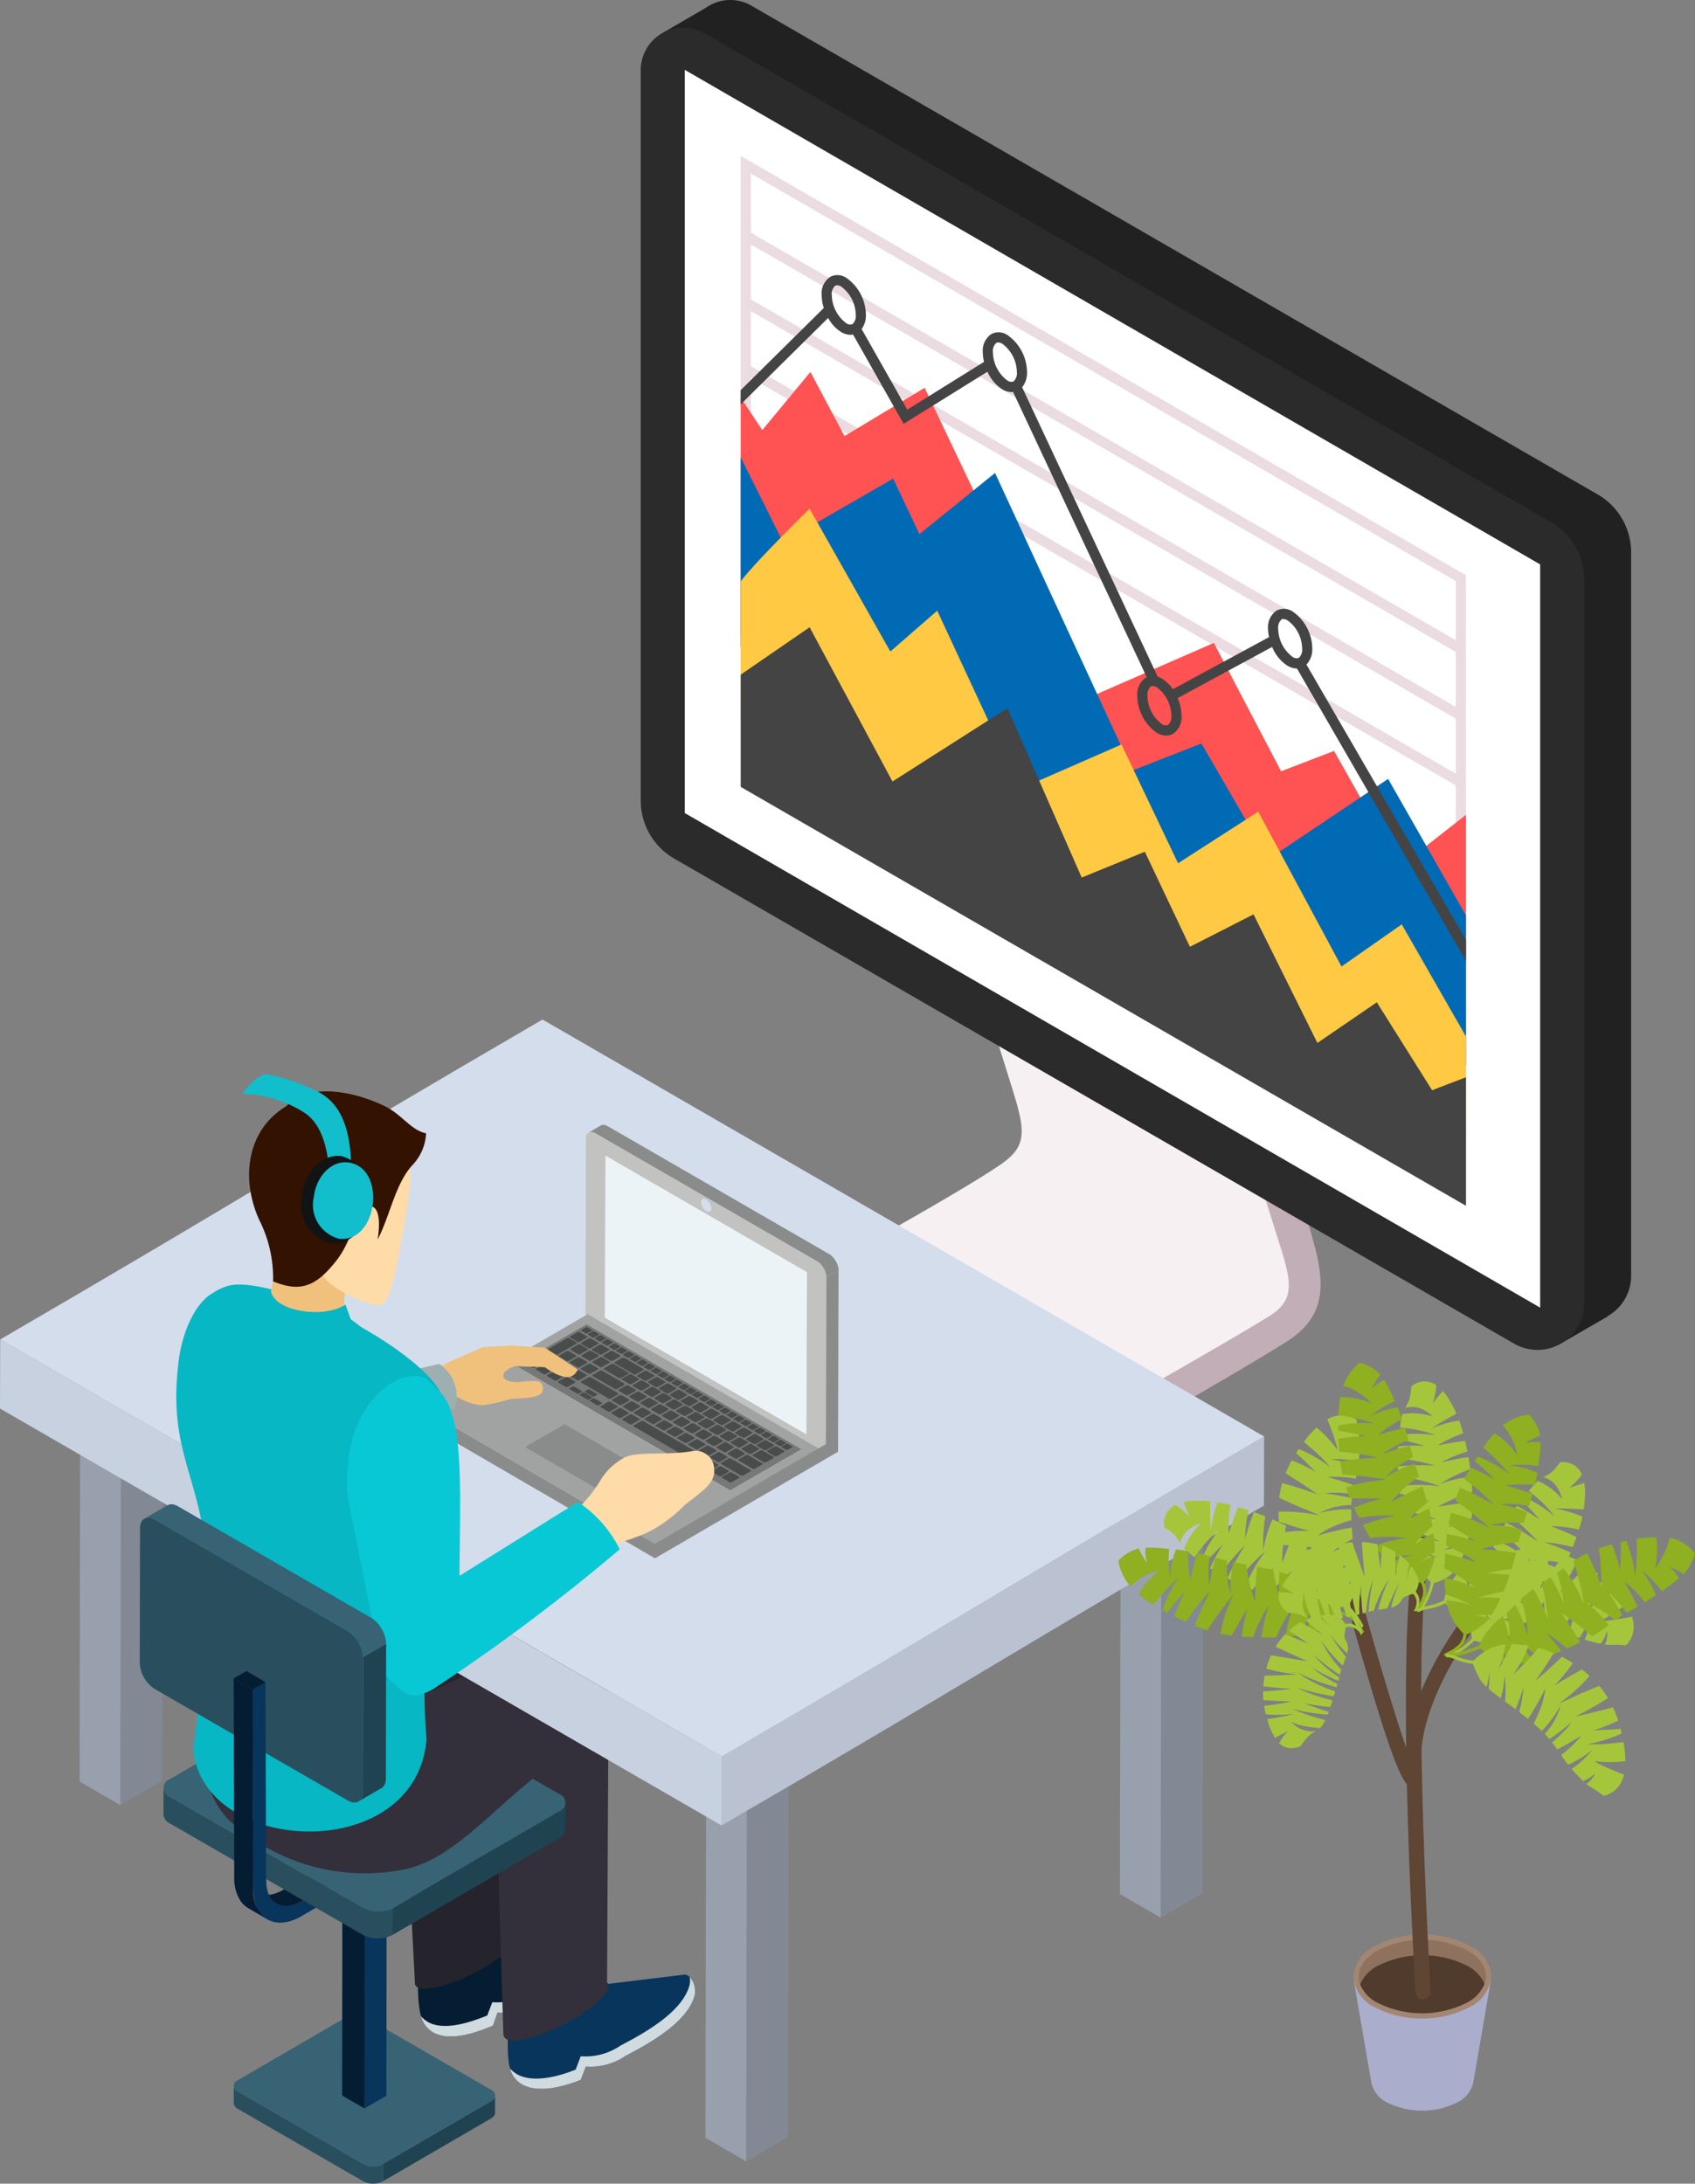 <svg xmlns="http://www.w3.org/2000/svg" viewBox="0 0 97.261 125.254"><rect x="0" y="0" width="97.261" height="125.254" fill="#808080" stroke="none"/><defs><style>.cls-1{fill:#f7f0f3;}.cls-2{fill:#c1aeb6;}.cls-3{fill:#d8cbd1;}.cls-4{fill:#212121;}.cls-5{fill:#2b2b2b;}.cls-6{fill:#fff;}.cls-7{fill:#eadce1;}.cls-8{fill:#ff5252;}.cls-9{fill:#006ab5;}.cls-10{fill:#ffc943;}.cls-11{fill:#444;}.cls-12{fill:#828994;}.cls-12,.cls-13,.cls-14,.cls-15,.cls-16,.cls-17,.cls-18,.cls-19,.cls-20,.cls-21,.cls-22,.cls-23,.cls-24,.cls-25,.cls-26,.cls-27,.cls-28,.cls-29,.cls-30,.cls-31,.cls-32,.cls-33,.cls-34,.cls-35,.cls-36,.cls-37,.cls-38{fill-rule:evenodd;}.cls-13{fill:#98a0ad;}.cls-14{fill:#041d33;}.cls-15{fill:#25232b;}.cls-16{fill:#d0dbdf;}.cls-17{fill:#08355c;}.cls-18{fill:#33303b;}.cls-19{fill:#1f4351;}.cls-20{fill:#294f5e;}.cls-21{fill:#376375;}.cls-22{fill:#bac2d1;}.cls-23{fill:#d4ddec;}.cls-24{fill:#c8d1e0;}.cls-25{fill:#c2c2c0;}.cls-26{fill:#ecf3f6;}.cls-27{fill:#8a8c8b;}.cls-28{fill:#787878;}.cls-29{fill:#a1a3a2;}.cls-30{fill:#484d4b;}.cls-31{fill:#f0c17d;}.cls-32{fill:#9dafb0;}.cls-33{fill:#07b7c4;}.cls-34{fill:#ffdba7;}.cls-35{fill:#331202;}.cls-36{fill:#08c8d6;}.cls-37{fill:#12bdcc;}.cls-38{fill:#121314;}.cls-39{fill:#abadcd;}.cls-40{fill:#a38671;}.cls-41{fill:#8e725e;}.cls-42{fill:#503b2c;}.cls-43{fill:#5e4534;}.cls-44{fill:#a5c63b;}.cls-45{fill:#8eb021;}</style></defs><g id="Layer_2" data-name="Layer 2"><g id="Layer_1-2" data-name="Layer 1"><path class="cls-1" d="M46.215,73.291s8.86-4.855,11.281-6.551c1.75-1.226,1.204-2.276.13-5.769s-3.418-9.888-3.418-9.888l1.56-.251a17.295,17.295,0,0,0-1.052-2.815c7.154.714,14.291,6.065,14.796,6.704.537.68,4.502,15.391,5.039,17.31s-.009,3.056-3.311,5.034-9.788,5.002-9.788,5.002L47.871,74.391c-1.004.584-1.656.962-1.656.962Z"></path><path class="cls-2" d="M61.452,82.067s9.035-5.102,11.399-6.588c1.809-1.137,1.086-2.401.012-5.895s-3.418-9.888-3.418-9.888l2.16-.347s2.515,7.711,3.411,10.662,1.506,5.244-1.183,6.94c-3.657,2.306-12.38,7.177-12.38,7.177Z"></path><polygon class="cls-3" points="61.452 82.067 61.452 84.13 46.214 75.354 46.214 73.291 61.452 82.067"></polygon><path class="cls-4" d="M38.039,1.88,40.491.454a2.482,2.482,0,0,1,.372-.216l.032-.019.002.002A2.409,2.409,0,0,1,43.121.329L91.679,28.363a3.834,3.834,0,0,1,1.917,3.32V73.167a2.656,2.656,0,0,1-1.353,2.329l.004.016L89.548,77.07l-1.607-2.496.022-.013L41.376,47.665a3.834,3.834,0,0,1-1.917-3.321V2.443c0-.068.008-.133.013-.199Z"></path><path class="cls-5" d="M90.903,33.263V74.747A2.682,2.682,0,0,1,86.88,77.07L38.683,49.244a3.834,3.834,0,0,1-1.917-3.321V4.023a2.441,2.441,0,0,1,3.662-2.114L88.986,29.943A3.834,3.834,0,0,1,90.903,33.263Z"></path><polygon class="cls-6" points="39.292 4.006 82.542 29.002 88.376 32.374 88.376 75.005 39.292 46.635 39.292 4.006"></polygon><path class="cls-7" d="M43.085,9.953,78.881,30.641l4.656,2.691v34.8l-40.451-23.38V9.953Zm-.582-1.008v36.143L84.119,69.14V32.996L79.172,30.137,42.504,8.944Z"></path><polygon class="cls-7" points="83.86 36.911 83.86 37.583 42.694 13.791 42.694 13.119 83.86 36.911"></polygon><polygon class="cls-7" points="83.86 40.739 83.86 41.411 42.694 17.619 42.694 16.947 83.86 40.739"></polygon><polygon class="cls-7" points="83.86 44.567 83.86 45.239 42.694 21.447 42.694 20.775 83.86 44.567"></polygon><polygon class="cls-8" points="43.741 24.671 46.5 21.335 48.46 25.014 53.056 22.246 61.688 40.359 69.651 36.876 73.512 44.239 76.548 43.072 80.305 49.724 84.119 46.738 84.119 61.115 42.504 36.359 42.504 22.808 43.741 24.671"></polygon><polygon class="cls-9" points="44.929 31.096 51.249 27.452 52.758 30.636 57.097 27.128 64.981 44.195 68.94 42.646 72.781 49.277 79.651 44.676 84.119 52.51 84.119 61.124 42.504 37.097 42.504 26.235 44.929 31.096"></polygon><path class="cls-10" d="M46.456,29.179,51.088,37.37l2.691-2.342L58.53,45.25l5.821-2.547,3.247,6.813,4.6-2.96,4.778,8.882,3.458-2.418,3.685,6.434v5.811L42.504,41.239V33.343C43.424,32.132,46.456,29.179,46.456,29.179Z"></path><polygon class="cls-11" points="84.119 61.79 82.175 62.534 79.003 57.491 75.594 59.824 71.93 52.446 68.279 54.307 65.692 48.856 62.069 50.336 57.807 40.621 51.211 44.826 46.456 35.978 42.504 38.697 42.504 45.136 84.119 69.163 84.119 61.79"></polygon><path class="cls-11" d="M42.5,23.198l5.02-4.96a2.17,2.17,0,0,0,.751.81,1.074,1.074,0,0,0,.534.157.795.795,0,0,0,.143-.018l2.902,5.125,4.811-2.99a2.291,2.291,0,0,0,.854,1.01,1.074,1.074,0,0,0,.534.157.8.8,0,0,0,.081-.01L65.804,38.85c-.02.009-.042.013-.061.024a1.146,1.146,0,0,0-.484,1.043,2.626,2.626,0,0,0,1.123,2.12,1.075,1.075,0,0,0,.534.157.784.784,0,0,0,.396-.106,1.146,1.146,0,0,0,.483-1.043,2.616,2.616,0,0,0-.22-1.003l5.421-2.934a2.332,2.332,0,0,0,.887,1.081,1.074,1.074,0,0,0,.535.157l.004-.001L84.119,55.12V53.912L74.965,38.118a1.247,1.247,0,0,0,.335-.92,2.626,2.626,0,0,0-1.123-2.12.905.905,0,0,0-.931-.052,1.147,1.147,0,0,0-.483,1.043,2.372,2.372,0,0,0,.056.476L67.3,39.531a2.019,2.019,0,0,0-.626-.606,1.245,1.245,0,0,0-.243-.109l-7.78-16.603a1.309,1.309,0,0,0,.28-.875,2.626,2.626,0,0,0-1.123-2.12.906.906,0,0,0-.931-.052,1.145,1.145,0,0,0-.483,1.043,2.404,2.404,0,0,0,.071.548l-4.405,2.739L49.442,18.876a1.338,1.338,0,0,0,.244-.819,2.626,2.626,0,0,0-1.124-2.121.908.908,0,0,0-.93-.052,1.147,1.147,0,0,0-.484,1.043,2.494,2.494,0,0,0,.123.738L42.5,22.38Zm30.844,12.871a.63.63,0,0,1,.192-.539.214.214,0,0,1,.107-.027.522.522,0,0,1,.242.078,2.056,2.056,0,0,1,.833,1.616.629.629,0,0,1-.193.539.379.379,0,0,1-.349-.052A2.056,2.056,0,0,1,73.344,36.069Zm-7.503,3.848a.628.628,0,0,1,.193-.539.206.206,0,0,1,.106-.027.524.524,0,0,1,.242.078,2.058,2.058,0,0,1,.832,1.617.63.63,0,0,1-.193.539.377.377,0,0,1-.349-.052A2.058,2.058,0,0,1,65.841,39.917ZM56.975,20.21a.628.628,0,0,1,.193-.539.207.207,0,0,1,.107-.027.524.524,0,0,1,.242.078A2.058,2.058,0,0,1,58.349,21.34a.628.628,0,0,1-.193.539.377.377,0,0,1-.349-.051A2.058,2.058,0,0,1,56.975,20.21ZM47.73,16.927a.629.629,0,0,1,.193-.539.21.21,0,0,1,.106-.026.524.524,0,0,1,.243.078,2.056,2.056,0,0,1,.833,1.617.629.629,0,0,1-.192.538.38.38,0,0,1-.349-.052A2.057,2.057,0,0,1,47.73,16.927Z"></path><polygon class="cls-12" points="33.132 63.242 33.086 85.271 30.686 86.666 30.735 63.242 33.132 63.242"></polygon><polygon class="cls-13" points="30.735 63.242 30.686 86.666 28.347 85.314 28.392 63.242 30.735 63.242"></polygon><polygon class="cls-12" points="9.344 80.119 9.304 102.143 6.904 103.538 6.946 80.119 9.344 80.119"></polygon><polygon class="cls-13" points="6.946 80.119 6.904 103.538 4.565 102.186 4.603 80.119 6.946 80.119"></polygon><polygon class="cls-12" points="69.046 83.678 69.001 108.596 66.599 109.991 66.65 83.678 69.046 83.678"></polygon><polygon class="cls-13" points="66.65 83.678 66.599 109.991 64.26 108.64 64.307 83.678 66.65 83.678"></polygon><polygon class="cls-12" points="42.88 91.423 45.28 90.028 45.218 122.58 42.818 123.975 42.88 91.423"></polygon><polygon class="cls-13" points="42.88 91.423 42.818 123.975 40.479 122.623 40.54 90.072 42.88 91.423"></polygon><path class="cls-14" d="M26.139,111.336l-2.175,1.663c.026,2.003.021,2.987.796,3.509.944.635,2.537.123,3.501-.319l.259-.775c.924-.129.718.148,1.719-.408,1.678-.931,4.143-2.369,4.473-4.033.084-.426-.245-1.193-.673-1.119l-4.863.842Z"></path><path class="cls-15" d="M23.014,98.384l.793,15.304.003.008a.278.278,0,0,0,.145.293c.512.298,2.21-.199,3.791-1.112a8.214,8.214,0,0,0,1.548-1.115c.19-.126.383-.258.581-.396l.879-16.853Z"></path><path class="cls-16" d="M24.161,115.651a1.488,1.488,0,0,0,.56.836c.915.673,2.558.148,3.56-.302l.262-.754a3.581,3.581,0,0,0,2.3-.622c1.622-.84,3.597-2.026,3.953-3.497a1.236,1.236,0,0,0-.3-1.023,1.031,1.031,0,0,1,.007.435c-.356,1.471-2.331,2.657-3.953,3.498a3.584,3.584,0,0,1-2.3.622l-.291.763c-.981.4-2.625.957-3.541.283A1.473,1.473,0,0,1,24.161,115.651Z"></path><path class="cls-17" d="M31.41,114.356l-2.243,1.57c-.059,2.002-.105,2.986.648,3.539.916.674,2.53.231,3.51-.17l.292-.763a3.575,3.575,0,0,0,2.299-.622c1.624-.84,3.598-2.026,3.953-3.497.102-.423-.191-1.199-.624-1.147l-4.772.58Z"></path><path class="cls-18" d="M28.204,97.539c.098,1.379.179,2.76.222,4.142l.459,15.075.023-.011a.272.272,0,0,0,.146.213c.512.299,2.21-.199,3.79-1.112,1.514-.874,2.372-1.812,1.99-2.151l.085-16.484C34.991,93.811,28.263,94.522,28.204,97.539Z"></path><path class="cls-19" d="M28.409,120.194a.29.29,0,0,1-.013.081l-.003.009a.327.327,0,0,1-.037.073l-.009.013a.421.421,0,0,1-.062.069c-.016.014-.036.027-.054.041a.6.6,0,0,1-.049.035l-6.214,3.611-.003.995,6.214-3.611.009-.006c.016-.009.026-.02.04-.029a.587.587,0,0,0,.054-.04l.005-.004a.433.433,0,0,0,.049-.052l.008-.013.009-.013a.161.161,0,0,1,.015-.021.348.348,0,0,0,.02-.045l.003-.007.003-.009.008-.028a.274.274,0,0,0,.005-.046v-.007Z"></path><path class="cls-20" d="M21.727,124.219c-.013.003-.025.007-.038.009a1.264,1.264,0,0,1-.271.031h-.011a1.293,1.293,0,0,1-.287-.032l-.009-.003a.965.965,0,0,1-.257-.098l-7.206-4.161a.393.393,0,0,1-.231-.324l-.003.995a.394.394,0,0,0,.231.325l7.206,4.16a.815.815,0,0,0,.113.054c.03.012.062.023.096.032.015.005.03.008.047.012l.011.003.024.005c.025.005.052.01.078.013.025.004.05.007.076.009s.052.003.079.004l.03-.001h.011c.013,0,.027.001.04,0,.029-.001.059-.003.088-.006.033-.003.068-.007.101-.014.015-.003.028-.007.042-.011s.025-.006.037-.009c.023-.006.046-.01.069-.017a.835.835,0,0,0,.172-.075l.003-.995A.929.929,0,0,1,21.727,124.219Z"></path><path class="cls-21" d="M28.178,119.87a.341.341,0,0,1,.003.645l-6.214,3.611a1.229,1.229,0,0,1-1.113,0l-7.206-4.161a.342.342,0,0,1-.004-.645L19.859,115.71a1.234,1.234,0,0,1,1.113,0Z"></path><polygon class="cls-14" points="20.932 103.126 21.161 107.982 20.916 120.938 19.633 120.197 19.649 102.385 20.932 103.126"></polygon><polygon class="cls-17" points="20.932 103.126 22.19 102.395 22.174 120.207 20.916 120.938 20.932 103.126"></polygon><path class="cls-14" d="M26.788,102.314,16.216,108.417a2.236,2.236,0,0,1-.375.173c-.024.009-.047.017-.071.025a1.661,1.661,0,0,1-.334.072l-.029.003a1.204,1.204,0,0,1-.327-.018l-.017-.003a.998.998,0,0,1-.293-.112H14.769l1.096.637.011.007a1.006,1.006,0,0,0,.102.05q.054.022.108.038c.024.007.049.011.073.017l.016.004.026.006a1.051,1.051,0,0,0,.122.015,1.248,1.248,0,0,0,.136.001c.015,0,.029-.003.044-.004l.029-.003c.026-.003.052-.004.078-.008a1.723,1.723,0,0,0,.178-.039c.025-.006.052-.018.076-.027.024-.007.048-.016.072-.024.03-.011.06-.018.092-.032a2.444,2.444,0,0,0,.283-.141l10.571-6.103Z"></path><path class="cls-17" d="M27.883,102.951,17.311,109.054c-1.121.648-2.037.126-2.041-1.163l-.032-11.403-.734.423.032,11.403c.005,1.756,1.253,2.464,2.778,1.584l10.571-6.104Z"></path><path class="cls-19" d="M32.445,103.402a.449.449,0,0,1-.02.124l-.004.013a.457.457,0,0,1-.059.112.184.184,0,0,1-.013.021.708.708,0,0,1-.096.106,1.04,1.04,0,0,1-.084.063.868.868,0,0,1-.076.052L22.535,109.45l-.192.652.188.879,9.559-5.556.015-.008c.024-.015.04-.031.061-.045a.852.852,0,0,0,.084-.062l.008-.007a.607.607,0,0,0,.074-.081.135.135,0,0,0,.013-.019l.013-.02c.008-.011.016-.022.023-.033a.413.413,0,0,0,.032-.07l.004-.011.003-.013a.272.272,0,0,0,.013-.044.582.582,0,0,0,.008-.07v-.011h0Z"></path><path class="cls-20" d="M22.165,109.592c-.019.005-.038.01-.057.015a2.035,2.035,0,0,1-.419.048.122.122,0,0,0-.016,0,2.02,2.02,0,0,1-.44-.05l-.016-.004a1.451,1.451,0,0,1-.395-.151l-11.084-6.4a.605.605,0,0,1-.355-.499l-.004,1.531a.601.601,0,0,0,.355.499L20.818,110.98a1.424,1.424,0,0,0,.174.084c.048.018.096.035.146.05.024.007.049.011.074.018l.016.003.036.009c.04.008.08.015.12.021s.08.01.118.013.08.005.12.007l.046-.001h.016c.021,0,.041.001.061,0,.046-.002.092-.004.136-.009.052-.005.104-.012.156-.021.023-.005.044-.012.065-.017a.568.568,0,0,0,.059-.015c.036-.009.072-.015.105-.026a1.294,1.294,0,0,0,.265-.116l.004-1.53A1.419,1.419,0,0,1,22.165,109.592Z"></path><path class="cls-21" d="M32.088,102.903a.524.524,0,0,1,.005.991L22.535,109.45a1.889,1.889,0,0,1-1.713,0l-11.084-6.4a.525.525,0,0,1-.005-.992l9.559-5.555a1.9,1.9,0,0,1,1.713,0Z"></path><path class="cls-15" d="M19.325,104.854c2.924-.669,5.167-3.762,8.569-6.186l3.008-1.536c.202-3.113-.029-4.117-1.469-4.611-2.718-.934-7.371,1.504-10.926,3.244Z"></path><path class="cls-18" d="M13.879,96.623,11.993,97.65c-.675,3.066-.291,5.25,1.121,6.727a11.48,11.48,0,0,0,10.201,2.825c2.924-.669,5.166-3.762,8.569-6.186L34.89,99.478c.203-3.114-.028-4.117-1.469-4.612-2.718-.934-7.37,1.504-10.925,3.245Z"></path><path class="cls-16" d="M29.265,118.638a1.454,1.454,0,0,0,.549.827c.916.674,2.53.231,3.51-.17l.292-.763a3.575,3.575,0,0,0,2.299-.622c1.624-.84,3.598-2.026,3.953-3.497a1.23,1.23,0,0,0-.299-1.022,1.008,1.008,0,0,1,.007.435c-.356,1.471-2.331,2.657-3.953,3.497a3.577,3.577,0,0,1-2.3.622l-.291.764c-.981.4-2.596.844-3.51.17A1.412,1.412,0,0,1,29.265,118.638Z"></path><path class="cls-22" d="M72.538,82.397l-.011,3.961c-14.026,8.151-17.096,10.199-31.122,18.35l.011-3.961C55.442,92.597,58.512,90.548,72.538,82.397Z"></path><path class="cls-23" d="M31.131,58.48,72.538,82.397c-14.027,8.151-17.095,10.199-31.122,18.35L.009,76.831C14.036,68.679,17.104,66.632,31.131,58.48Z"></path><polygon class="cls-24" points="41.416 100.748 41.406 104.709 0 80.792 0.011 76.83 41.416 100.748"></polygon><path class="cls-25" d="M46.267,82.265l.036-9.293-11.56-6.684L34.711,75.58,46.267,82.265ZM40.521,68.799a.643.643,0,0,1,.29.504c0,.185-.132.259-.292.167a.645.645,0,0,1-.291-.504c.001-.185.133-.26.294-.167Zm-6.899-3.496c.001-.338.243-.476.537-.306l12.723,7.345a1.182,1.182,0,0,1,.533.924l-.028,9.981c-.001.34-.243.476-.537.305L34.128,76.208a1.178,1.178,0,0,1-.533-.925Z"></path><polygon class="cls-26" points="34.742 66.288 46.303 72.972 46.267 82.265 34.711 75.58 34.742 66.288"></polygon><path class="cls-27" d="M47.388,83.248l.028-9.981.701-.408-.028,9.982a.545.545,0,0,1-.012.117.318.318,0,0,1-.145.226l-.701.407A.374.374,0,0,0,47.388,83.248Z"></path><path class="cls-27" d="M33.78,64.96l.701-.407.003-.002.026-.013.029-.01.019-.004.004-.001.008-.001a.234.234,0,0,1,.032-.004l.036-.001.011.001.008.001.021.003a.334.334,0,0,1,.046.01l.02.007.019.006.024.009a.671.671,0,0,1,.074.037l12.723,7.345a.988.988,0,0,1,.161.125l.016.013c.008.007.013.015.021.023l.017.018.02.021c.015.017.029.035.044.053l.015.02.008.011.013.018.032.047c.009.015.018.031.027.046l.003.004.001.004c.008.013.015.025.021.038.009.015.016.03.024.045s.012.028.019.041l.001.003.001.003.02.049c.007.017.012.034.019.05l.007.024.004.011.005.019c.005.021.011.04.015.061l.007.036.004.019.003.019a.773.773,0,0,1,.007.094v.009l-.701.408a.961.961,0,0,0-.009-.122l-.004-.02c-.007-.038-.016-.077-.027-.117l-.004-.011a1.156,1.156,0,0,0-.047-.126l-.001-.003a1.3,1.3,0,0,0-.062-.124l-.003-.004a1.28,1.28,0,0,0-.074-.114l-.008-.01a.967.967,0,0,0-.078-.094l-.017-.019c-.012-.013-.025-.023-.037-.036a.945.945,0,0,0-.161-.124L34.16,64.997a.647.647,0,0,0-.099-.045l-.019-.007a.446.446,0,0,0-.088-.018l-.008-.001a.309.309,0,0,0-.086.005l-.004.001a.273.273,0,0,0-.077.029l.001-.001Z"></path><polygon class="cls-28" points="33.659 75.947 46.008 83.124 41.903 85.494 29.554 78.317 33.659 75.947"></polygon><polygon class="cls-27" points="37.58 88.54 37.583 89.383 24.319 81.675 24.316 80.832 37.58 88.54"></polygon><path class="cls-29" d="M41.903,85.494l4.105-2.37L33.659,75.947l-4.105,2.37,12.349,7.177ZM33.721,75.382,46.985,83.09l-9.404,5.452L24.318,80.832Z"></path><polygon class="cls-27" points="48.086 82.426 48.089 83.269 37.583 89.383 37.58 88.54 48.086 82.426"></polygon><path class="cls-30" d="M44.435,82.719a.098.098,0,0,1-.088,0l-.259-.15c-.024-.013-.023-.037.001-.05l.259-.15a.098.098,0,0,1,.088,0l.258.15a.027.027,0,0,1,0,.05Z"></path><path class="cls-30" d="M43.237,82.023a.097.097,0,0,1-.088,0l-.259-.15c-.024-.014-.021-.035.003-.049l.261-.15a.094.094,0,0,1,.085-.001l.258.15a.027.027,0,0,1,0,.05Z"></path><path class="cls-30" d="M43.632,82.253a.092.092,0,0,1-.085.001l-.258-.15c-.025-.014-.024-.037,0-.05l.259-.15a.098.098,0,0,1,.088,0l.258.15c.024.014.021.035-.003.049Z"></path><path class="cls-30" d="M44.029,82.484a.094.094,0,0,1-.085.001l-.261-.151c-.021-.013-.021-.035.003-.05l.261-.15a.096.096,0,0,1,.085-.001l.261.151c.024.015.021.036-.003.05Z"></path><path class="cls-30" d="M43.379,82.274l.407.236c.037.022.037.055,0,.077l-.41.236a.15.15,0,0,1-.134.001l-.407-.237c-.037-.021-.037-.057.001-.079l.41-.237A.147.147,0,0,1,43.379,82.274Z"></path><path class="cls-30" d="M44.819,82.943a.097.097,0,0,1-.085.001l-.261-.151c-.024-.014-.021-.036.003-.049l.259-.15a.091.091,0,0,1,.085-.001l.261.152c.023.013.021.035-.003.049Z"></path><path class="cls-30" d="M44.852,82.962l.259-.15a.102.102,0,0,1,.088,0l.258.15a.027.027,0,0,1,0,.05l-.261.15a.097.097,0,0,1-.088,0l-.258-.15C44.827,82.999,44.827,82.976,44.852,82.962Z"></path><path class="cls-30" d="M43.983,82.625l.41.237c.035.02.036.055-.001.076l-.409.236a.151.151,0,0,1-.133.001l-.41-.237a.042.042,0,0,1,.003-.078l.41-.236A.148.148,0,0,1,43.983,82.625Z"></path><path class="cls-30" d="M43.118,83.382a.144.144,0,0,1-.132,0l-.407-.235c-.037-.022-.039-.057-.001-.079l.41-.236a.151.151,0,0,1,.136,0l.407.236c.035.021.035.057-.003.079Z"></path><path class="cls-30" d="M44.037,83.207l.408-.237a.144.144,0,0,1,.132,0l.407.237c.037.022.04.056.003.078l-.409.236a.148.148,0,0,1-.136,0l-.407-.236C43.997,83.263,43.999,83.229,44.037,83.207Z"></path><path class="cls-30" d="M43.207,83.434l.41-.236a.148.148,0,0,1,.134-.002l.624.363c.037.021.037.057-.001.079l-.408.236a.147.147,0,0,1-.134-.001l-.624-.362C43.17,83.489,43.17,83.456,43.207,83.434Z"></path><path class="cls-30" d="M42.745,81.906l.407.236c.037.022.037.055,0,.076l-.41.237a.147.147,0,0,1-.134.001l-.407-.236c-.036-.021-.035-.056.004-.078l.408-.236A.144.144,0,0,1,42.745,81.906Z"></path><path class="cls-30" d="M42.489,82.464l.407.236c.037.022.035.057-.003.078l-.41.236a.14.14,0,0,1-.132,0l-.407-.236c-.036-.021-.038-.056-.001-.078l.41-.236A.148.148,0,0,1,42.489,82.464Z"></path><path class="cls-30" d="M39.043,81.835l-.407-.236c-.037-.022-.035-.057.003-.078l.41-.236a.14.14,0,0,1,.132,0l.407.236c.037.021.039.056.001.078l-.41.236A.151.151,0,0,1,39.043,81.835Z"></path><path class="cls-30" d="M42.31,83.655a.149.149,0,0,1-.134.001l-.407-.237c-.037-.021-.037-.057.001-.079l.41-.237a.146.146,0,0,1,.133.001l.407.237c.037.021.037.054,0,.076Z"></path><path class="cls-30" d="M41.267,84.117a.148.148,0,0,1,.132,0l.408.237a.04.04,0,0,1,0,.076l-.411.238a.148.148,0,0,1-.132,0l-.41-.238a.04.04,0,0,1,.001-.076Z"></path><path class="cls-30" d="M40.661,83.765a.154.154,0,0,1,.134.001l.407.236a.041.041,0,0,1,0,.076l-.412.238a.148.148,0,0,1-.132,0l-.407-.237a.041.041,0,0,1-.001-.078Z"></path><path class="cls-30" d="M42.391,83.701l.41-.236a.132.132,0,0,1,.116-.009l.831.483c.028.017.024.046-.013.068l-.41.237a.139.139,0,0,1-.121.009l-.831-.483C42.344,83.754,42.354,83.723,42.391,83.701Z"></path><path class="cls-30" d="M41.39,83.899l.408-.236a.149.149,0,0,1,.137.003l1.121.651c.037.022.043.057.004.079l-.41.237a.158.158,0,0,1-.138-.001L41.391,83.98C41.351,83.956,41.352,83.921,41.39,83.899Z"></path><path class="cls-30" d="M42.44,81.56a.099.099,0,0,1-.086.001l-.259-.152c-.023-.012-.023-.035.003-.049l.259-.15a.096.096,0,0,1,.085-.001l.261.151c.023.013.021.035-.003.049Z"></path><path class="cls-30" d="M42.838,81.792a.096.096,0,0,1-.085.001l-.261-.152c-.024-.013-.021-.035.003-.05l.259-.149a.094.094,0,0,1,.086-.002l.259.151a.027.027,0,0,1-.001.05Z"></path><path class="cls-30" d="M42.041,81.329a.09.09,0,0,1-.085.001l-.259-.152c-.023-.013-.023-.035.003-.049l.259-.15a.096.096,0,0,1,.085-.001l.261.151c.024.014.021.036-.003.049Z"></path><path class="cls-30" d="M41.249,80.868a.102.102,0,0,1-.088,0l-.258-.15c-.025-.014-.023-.035.001-.05l.261-.15a.092.092,0,0,1,.085-.001l.258.15c.024.015.024.037,0,.051Z"></path><path class="cls-30" d="M41.644,81.098a.093.093,0,0,1-.085.001l-.258-.15a.027.027,0,0,1,0-.051l.259-.15a.1.1,0,0,1,.089,0l.258.15c.023.014.021.036-.003.05Z"></path><path class="cls-30" d="M38.488,79.265a.098.098,0,0,1-.085.001l-.259-.151c-.025-.014-.023-.035.001-.05l.261-.15a.092.092,0,0,1,.085-.001l.261.151c.021.013.021.036-.003.05Z"></path><path class="cls-30" d="M38.887,79.495a.098.098,0,0,1-.088,0l-.258-.15a.027.027,0,0,1,0-.051l.259-.15a.097.097,0,0,1,.088,0l.258.15a.027.027,0,0,1,0,.051Z"></path><path class="cls-30" d="M39.289,79.729a.096.096,0,0,1-.085.001l-.261-.151c-.021-.013-.021-.035.003-.049l.259-.15a.097.097,0,0,1,.086-.002l.261.152c.021.013.021.035-.004.049Z"></path><path class="cls-30" d="M38.373,79.364l.406.237c.037.022.04.056.003.078l-.41.236a.148.148,0,0,1-.136,0l-.407-.236c-.036-.021-.035-.056.003-.078l.409-.237A.147.147,0,0,1,38.373,79.364Z"></path><path class="cls-30" d="M39.674,79.953a.095.095,0,0,1-.086.001l-.259-.151c-.023-.013-.023-.036.001-.05l.261-.15a.096.096,0,0,1,.085-.001l.261.151c.024.014.021.036-.003.05Z"></path><path class="cls-30" d="M37.491,79.559l.409.238c.035.02.035.055-.003.077l-.409.236a.143.143,0,0,1-.132,0l-.409-.237c-.035-.02-.037-.054.001-.076l.41-.237A.146.146,0,0,1,37.491,79.559Z"></path><path class="cls-30" d="M40.052,80.173a.098.098,0,0,1-.085.002l-.261-.151c-.021-.013-.021-.036.003-.05l.259-.15a.096.096,0,0,1,.086-.001l.259.151c.023.013.023.036-.003.05Z"></path><path class="cls-30" d="M38.998,79.728l.407.237c.037.021.037.054-.001.076l-.41.237a.147.147,0,0,1-.133.001l-.407-.237c-.037-.021-.035-.056.003-.077l.41-.237A.144.144,0,0,1,38.998,79.728Z"></path><path class="cls-30" d="M36.545,80.383l-.41-.237c-.034-.021-.034-.056.003-.078l.41-.236a.144.144,0,0,1,.132,0l.409.237c.035.021.037.054-.001.076l-.408.236A.149.149,0,0,1,36.545,80.383Z"></path><path class="cls-30" d="M38.117,79.922l.406.237a.042.042,0,0,1,0,.079l-.409.236a.143.143,0,0,1-.133-.001l-.407-.236c-.037-.022-.037-.054,0-.076l.41-.237A.149.149,0,0,1,38.117,79.922Z"></path><path class="cls-30" d="M35.544,80.582l-.407-.236a.042.042,0,0,1,0-.078l.41-.237a.145.145,0,0,1,.134.001l.407.237c.037.021.036.054-.001.076l-.41.236A.142.142,0,0,1,35.544,80.582Z"></path><path class="cls-30" d="M39.623,80.092l.407.236a.041.041,0,0,1,0,.076l-.41.236a.15.15,0,0,1-.134.001l-.406-.236a.042.042,0,0,1,0-.079l.408-.236A.145.145,0,0,1,39.623,80.092Z"></path><path class="cls-30" d="M37.169,80.746l-.407-.237c-.037-.021-.035-.056.003-.077l.409-.237a.145.145,0,0,1,.13,0l.407.237c.037.021.04.056.003.077l-.41.237A.147.147,0,0,1,37.169,80.746Z"></path><path class="cls-30" d="M36.169,80.945l-.408-.238c-.036-.02-.036-.055.003-.077l.41-.237a.145.145,0,0,1,.13,0l.41.238c.035.021.037.054,0,.076l-.41.237A.149.149,0,0,1,36.169,80.945Z"></path><path class="cls-30" d="M40.246,80.453l.407.237c.037.022.039.056.001.078l-.41.236a.152.152,0,0,1-.136,0l-.407-.236c-.035-.021-.035-.056.003-.078l.41-.237A.148.148,0,0,1,40.246,80.453Z"></path><path class="cls-30" d="M39.366,80.648l.408.237c.035.02.035.056-.003.078l-.41.236a.143.143,0,0,1-.132,0l-.408-.237c-.036-.02-.037-.054,0-.076l.41-.236A.149.149,0,0,1,39.366,80.648Z"></path><path class="cls-30" d="M36.793,81.307l-.407-.236c-.037-.021-.034-.056.003-.078l.41-.236a.144.144,0,0,1,.132,0l.406.236c.037.022.04.057.003.078l-.41.236A.147.147,0,0,1,36.793,81.307Z"></path><path class="cls-30" d="M40.871,80.817l.407.236c.037.022.037.055,0,.077l-.41.236a.145.145,0,0,1-.134.001l-.407-.236c-.037-.021-.035-.056.003-.078l.41-.236A.14.14,0,0,1,40.871,80.817Z"></path><path class="cls-30" d="M39.991,81.011l.407.237c.037.022.036.057-.001.079l-.408.236a.149.149,0,0,1-.134-.001l-.407-.236c-.037-.022-.037-.055,0-.076l.409-.237A.149.149,0,0,1,39.991,81.011Z"></path><path class="cls-30" d="M36.14,81.137a.148.148,0,0,1,.132,0l.407.237a.041.041,0,0,1,.001.078l-.412.237a.15.15,0,0,1-.133-.001l-.407-.236a.041.041,0,0,1,0-.076Z"></path><path class="cls-30" d="M41.496,81.18l.407.237a.04.04,0,0,1,0,.076l-.41.237a.15.15,0,0,1-.134.001l-.406-.237a.042.042,0,0,1,0-.079l.41-.237A.149.149,0,0,1,41.496,81.18Z"></path><path class="cls-30" d="M40.616,81.375l.407.237c.037.021.035.056-.003.077l-.41.237a.143.143,0,0,1-.132,0l-.407-.237c-.037-.021-.038-.056-.001-.077l.41-.237A.151.151,0,0,1,40.616,81.375Z"></path><path class="cls-30" d="M38.043,82.034l-.408-.237a.042.042,0,0,1,.003-.078l.41-.236a.144.144,0,0,1,.132,0l.408.237a.041.041,0,0,1,0,.077l-.41.236A.147.147,0,0,1,38.043,82.034Z"></path><path class="cls-30" d="M42.12,81.542l.407.236c.037.022.039.057.001.079l-.41.236a.152.152,0,0,1-.136,0l-.407-.236c-.035-.021-.035-.057.003-.079l.41-.236A.146.146,0,0,1,42.12,81.542Z"></path><path class="cls-30" d="M39.668,82.199l-.407-.237c-.037-.022-.035-.056.003-.077l.41-.237a.144.144,0,0,1,.132,0l.407.237c.037.021.037.054,0,.076l-.41.237A.149.149,0,0,1,39.668,82.199Z"></path><path class="cls-30" d="M41.239,81.737l.408.238c.036.02.035.056-.003.078l-.41.236a.143.143,0,0,1-.132,0l-.408-.237a.041.041,0,0,1,0-.076l.41-.236A.151.151,0,0,1,41.239,81.737Z"></path><path class="cls-30" d="M38.666,82.397,38.26,82.16c-.037-.021-.035-.056.003-.077l.41-.237a.143.143,0,0,1,.132,0l.407.237c.037.021.038.056.001.077l-.409.237A.148.148,0,0,1,38.666,82.397Z"></path><path class="cls-30" d="M40.293,82.562l-.407-.236a.042.042,0,0,1,.001-.079l.41-.236a.143.143,0,0,1,.133.001l.407.236c.036.02.037.054,0,.076l-.41.236A.149.149,0,0,1,40.293,82.562Z"></path><path class="cls-30" d="M39.291,82.76l-.406-.236c-.038-.022-.037-.057,0-.079l.41-.236a.142.142,0,0,1,.133.001l.407.236c.037.022.037.055,0,.076l-.41.236A.145.145,0,0,1,39.291,82.76Z"></path><path class="cls-30" d="M40.916,82.924l-.407-.237c-.035-.02-.035-.056.003-.077l.41-.237a.148.148,0,0,1,.132,0l.407.237c.037.021.039.056.001.077l-.408.237A.154.154,0,0,1,40.916,82.924Z"></path><path class="cls-30" d="M39.918,83.123l-.41-.238c-.035-.02-.035-.055.003-.077l.409-.236a.144.144,0,0,1,.132,0l.408.237c.036.02.037.054,0,.076l-.409.236A.151.151,0,0,1,39.918,83.123Z"></path><path class="cls-30" d="M41.675,83.286a.147.147,0,0,1-.134.001l-.407-.236c-.036-.021-.035-.056.004-.078l.408-.236a.14.14,0,0,1,.132,0l.407.236c.037.022.037.054,0,.076Z"></path><path class="cls-30" d="M40.54,83.485l-.407-.236c-.037-.021-.035-.056.003-.077l.41-.237a.144.144,0,0,1,.132,0l.407.237c.037.021.04.056.001.077l-.408.236A.151.151,0,0,1,40.54,83.485Z"></path><path class="cls-30" d="M36.785,81.513a.16.16,0,0,1,.146.009l2.988,1.735c.044.026.049.065.015.086l-.412.237a.166.166,0,0,1-.146-.009l-2.988-1.736c-.043-.026-.049-.065-.013-.086Z"></path><path class="cls-30" d="M41.309,83.853a.148.148,0,0,1-.134.001l-.407-.236c-.037-.021-.035-.056.003-.077l.409-.237a.143.143,0,0,1,.132,0l.407.237c.037.021.037.054,0,.076Z"></path><path class="cls-30" d="M40.029,83.398a.146.146,0,0,1,.132,0l.407.236a.041.041,0,0,1,0,.076l-.412.238a.148.148,0,0,1-.132,0l-.407-.237c-.037-.022-.035-.056.001-.077Z"></path><path class="cls-30" d="M41.864,82.1l.407.237c.037.021.037.057-.001.078l-.408.237a.147.147,0,0,1-.134-.001l-.407-.236c-.037-.022-.037-.055.001-.076l.408-.237A.149.149,0,0,1,41.864,82.1Z"></path><path class="cls-30" d="M38.419,81.473l-.407-.237c-.037-.021-.036-.057.001-.078l.408-.237a.147.147,0,0,1,.134.001l.407.237a.041.041,0,0,1,0,.076l-.41.236A.153.153,0,0,1,38.419,81.473Z"></path><path class="cls-30" d="M37.418,81.671l-.407-.236a.042.042,0,0,1,0-.078l.41-.237a.149.149,0,0,1,.134.001l.407.237c.037.022.037.055-.001.076l-.408.236A.145.145,0,0,1,37.418,81.671Z"></path><path class="cls-30" d="M37.794,81.11l-.407-.237c-.037-.021-.035-.056.003-.078l.41-.236a.144.144,0,0,1,.132,0l.407.236c.037.022.037.055-.001.076l-.41.237A.146.146,0,0,1,37.794,81.11Z"></path><path class="cls-30" d="M38.742,80.286l.407.236c.037.022.035.057-.003.078l-.41.237a.144.144,0,0,1-.132,0L38.198,80.6c-.037-.021-.039-.056-.001-.078l.41-.236A.152.152,0,0,1,38.742,80.286Z"></path><path class="cls-30" d="M35.206,78.231l.868.504c.028.017.021.049-.016.07l-.41.236a.134.134,0,0,1-.118.008l-.868-.505c-.028-.017-.024-.047.013-.069l.41-.237A.136.136,0,0,1,35.206,78.231Z"></path><path class="cls-30" d="M36.242,78.834l.41.237c.034.02.034.056-.003.078l-.41.236a.145.145,0,0,1-.132,0l-.409-.237a.041.041,0,0,1,.001-.076l.41-.236A.147.147,0,0,1,36.242,78.834Z"></path><path class="cls-30" d="M33.761,78.786l-.408-.237a.041.041,0,0,1,0-.076l.412-.237a.144.144,0,0,1,.132,0l.408.237a.041.041,0,0,1,0,.076l-.411.237A.152.152,0,0,1,33.761,78.786Z"></path><polygon class="cls-30" points="33.45 79.868 33.514 79.867 33.974 80.134 33.971 80.17 33.777 80.282 33.716 80.282 33.257 80.015 33.257 79.979 33.45 79.868"></polygon><polygon class="cls-30" points="33.816 79.695 34.273 79.961 34.274 79.997 34.079 80.11 34.015 80.109 33.559 79.844 33.559 79.809 33.754 79.695 33.816 79.695"></polygon><polygon class="cls-30" points="34.024 80.201 34.087 80.199 34.547 80.467 34.544 80.503 34.35 80.615 34.289 80.615 33.83 80.348 33.83 80.312 34.024 80.201"></polygon><path class="cls-30" d="M35.274,79.666,34.026,78.94c-.041-.024-.045-.062-.009-.083l.411-.238a.163.163,0,0,1,.142.007l1.248.725c.044.025.047.062.011.083l-.411.238A.164.164,0,0,1,35.274,79.666Z"></path><path class="cls-30" d="M35.92,80.02l-.407-.237c-.037-.022-.035-.056.003-.077l.41-.237a.144.144,0,0,1,.132,0l.406.237c.037.021.037.054,0,.076l-.409.237A.147.147,0,0,1,35.92,80.02Z"></path><path class="cls-30" d="M33.362,79.235l.41-.237a.149.149,0,0,1,.132,0c.524.305,1.041.605,1.558.906.037.021.04.056.003.077l-.41.237a.154.154,0,0,1-.137,0c-.517-.301-1.033-.601-1.558-.906C33.325,79.293,33.325,79.257,33.362,79.235Z"></path><path class="cls-30" d="M37.749,79.003l.407.236a.04.04,0,0,1-.001.076l-.41.236a.149.149,0,0,1-.133.002l-.407-.237a.042.042,0,0,1,0-.079l.41-.236A.145.145,0,0,1,37.749,79.003Z"></path><path class="cls-30" d="M36.899,78.34a.096.096,0,0,1-.088,0l-.258-.15a.027.027,0,0,1,0-.05l.261-.15a.095.095,0,0,1,.086,0l.258.15c.025.014.025.037,0,.05Z"></path><path class="cls-30" d="M37.295,78.57a.095.095,0,0,1-.086.001l-.258-.15a.027.027,0,0,1,0-.05l.261-.15a.094.094,0,0,1,.088,0l.258.15c.024.014.021.035-.003.05Z"></path><path class="cls-30" d="M35.829,77.887l1.076.625c.037.021.04.056.001.078l-.408.236a.15.15,0,0,1-.137,0l-1.076-.625c-.034-.021-.034-.057.004-.078l.408-.236A.149.149,0,0,1,35.829,77.887Z"></path><path class="cls-30" d="M37.124,78.639l.407.237c.036.021.036.054-.001.076l-.41.237a.145.145,0,0,1-.133.001l-.407-.237c-.037-.021-.035-.056.003-.077l.41-.237A.14.14,0,0,1,37.124,78.639Z"></path><path class="cls-30" d="M36.869,79.197l.407.237c.036.021.035.056-.004.077l-.408.237a.14.14,0,0,1-.132,0l-.407-.237c-.037-.021-.04-.056-.003-.077l.409-.237A.155.155,0,0,1,36.869,79.197Z"></path><path class="cls-30" d="M31.821,78.628a.15.15,0,0,1,.134.001l.407.237a.041.041,0,0,1-.001.076l-.411.237a.146.146,0,0,1-.132,0l-.407-.236c-.037-.022-.037-.057-.001-.078Z"></path><path class="cls-30" d="M33.699,76.48a.097.097,0,0,1-.088,0l-.258-.15c-.025-.014-.024-.037,0-.05l.259-.15a.098.098,0,0,1,.088,0l.258.15a.027.027,0,0,1,0,.05Z"></path><path class="cls-30" d="M34.093,76.71a.091.091,0,0,1-.085.001l-.261-.151c-.021-.013-.021-.036.003-.05l.259-.15a.095.095,0,0,1,.086-.001l.259.151c.024.014.023.035-.001.05Z"></path><path class="cls-30" d="M33.675,76.726l-.412.238a.148.148,0,0,1-.132,0l-.408-.238a.04.04,0,0,1,.001-.076l.411-.238a.152.152,0,0,1,.132,0l.408.238A.04.04,0,0,1,33.675,76.726Z"></path><path class="cls-30" d="M33.769,76.776a.145.145,0,0,1,.132,0l.407.237a.041.041,0,0,1,.001.078l-.412.237a.149.149,0,0,1-.133-.001l-.407-.236a.041.041,0,0,1,0-.076Z"></path><path class="cls-30" d="M33.165,77.124a.147.147,0,0,1,.134-.001l.407.236a.042.042,0,0,1-.001.079l-.408.236a.145.145,0,0,1-.134-.001l-.407-.236c-.037-.021-.037-.055,0-.076Z"></path><path class="cls-30" d="M33.076,77.073q-.535.308-1.069.617a.152.152,0,0,1-.132,0l-.409-.237a.041.041,0,0,1,0-.076q.535-.309,1.07-.617a.147.147,0,0,1,.133-.001l.41.237C33.114,77.015,33.114,77.051,33.076,77.073Z"></path><path class="cls-30" d="M32.502,78.055l-.407-.237c-.037-.021-.035-.056.001-.076l.411-.238a.148.148,0,0,1,.132,0l.407.237c.037.021.037.057.003.077l-.412.238A.154.154,0,0,1,32.502,78.055Z"></path><path class="cls-30" d="M31.846,78.433l-.407-.236c-.037-.022-.035-.056.003-.078l.41-.236a.14.14,0,0,1,.132,0l.407.236c.037.022.039.056.001.078l-.41.236A.148.148,0,0,1,31.846,78.433Z"></path><path class="cls-30" d="M30.144,78.13q.534-.309,1.069-.619a.151.151,0,0,1,.132,0l.408.238c.036.02.037.054,0,.076q-.534.309-1.069.618a.152.152,0,0,1-.132,0l-.41-.237A.041.041,0,0,1,30.144,78.13Z"></path><path class="cls-30" d="M31.194,78.263a.143.143,0,0,1,.132,0l.407.236a.041.041,0,0,1,.001.078l-.411.237a.152.152,0,0,1-.134-.001l-.406-.236c-.038-.022-.036-.057,0-.076Z"></path><path class="cls-30" d="M33.132,78.421l-.407-.237c-.037-.022-.037-.057-.001-.078l.411-.237a.15.15,0,0,1,.134.001l.407.236c.037.022.035.056-.001.076l-.411.238A.148.148,0,0,1,33.132,78.421Z"></path><path class="cls-30" d="M33.793,78.039l-.407-.237c-.037-.021-.04-.055-.003-.077l.41-.237a.155.155,0,0,1,.137,0l.406.237c.037.022.036.056-.003.077l-.41.237A.136.136,0,0,1,33.793,78.039Z"></path><path class="cls-30" d="M34.556,77.854l.41.237c.035.021.035.056-.003.078l-.41.236a.144.144,0,0,1-.132,0l-.408-.237c-.036-.021-.037-.055,0-.076l.409-.236A.146.146,0,0,1,34.556,77.854Z"></path><path class="cls-30" d="M34.535,77.14l.407.236a.041.041,0,0,1-.001.076l-.41.237a.145.145,0,0,1-.133.001l-.407-.236a.042.042,0,0,1,0-.078l.41-.237A.154.154,0,0,1,34.535,77.14Z"></path><path class="cls-30" d="M36.103,77.878a.097.097,0,0,1-.085.001l-.261-.151c-.021-.013-.021-.036.003-.05l.261-.15a.096.096,0,0,1,.085-.001l.261.151c.021.013.021.036-.003.05Z"></path><path class="cls-30" d="M34.491,76.942a.097.097,0,0,1-.085.001l-.261-.152c-.021-.013-.021-.036.003-.049l.261-.15a.096.096,0,0,1,.085-.001l.261.152c.021.013.021.035-.003.049Z"></path><path class="cls-30" d="M34.89,77.173a.096.096,0,0,1-.086.001l-.259-.151c-.024-.014-.023-.036.003-.049l.259-.15a.091.091,0,0,1,.085-.001l.261.151c.021.013.021.035-.003.049Z"></path><path class="cls-30" d="M35.307,77.416a.091.091,0,0,1-.085.001l-.259-.15c-.024-.014-.023-.037.001-.05l.259-.15a.096.096,0,0,1,.088,0l.258.15c.024.014.021.035-.003.049Z"></path><path class="cls-30" d="M35.705,77.647a.091.091,0,0,1-.085.001l-.261-.151c-.021-.013-.021-.035.003-.05l.259-.15a.099.099,0,0,1,.086-.001l.259.151c.024.015.023.036-.003.05Z"></path><path class="cls-30" d="M35.167,77.502l.408.237a.04.04,0,0,1,0,.076l-.409.236a.147.147,0,0,1-.133.001l-.41-.237c-.035-.021-.035-.056.003-.078l.41-.236A.144.144,0,0,1,35.167,77.502Z"></path><polygon class="cls-30" points="32.868 79.529 32.93 79.527 33.39 79.794 33.388 79.831 33.193 79.943 33.132 79.943 32.673 79.676 32.673 79.641 32.868 79.529"></polygon><path class="cls-30" d="M32.451,78.993a.153.153,0,0,1,.132,0l.408.238a.04.04,0,0,1,0,.076l-.412.238a.152.152,0,0,1-.132,0l-.408-.238a.04.04,0,0,1,0-.076Z"></path><path class="cls-30" d="M33.106,79.165l-.408-.237c-.035-.021-.035-.056.003-.077l.41-.237a.144.144,0,0,1,.132,0l.408.237a.041.041,0,0,1,0,.077l-.41.236A.15.15,0,0,1,33.106,79.165Z"></path><path class="cls-30" d="M32.477,78.799l-.407-.237a.042.042,0,0,1,0-.078l.41-.236a.145.145,0,0,1,.134.001l.406.236c.038.022.037.054,0,.076l-.41.236A.142.142,0,0,1,32.477,78.799Z"></path><path class="cls-30" d="M41.862,84.462a.148.148,0,0,1,.132,0l.407.237c.037.022.037.057.001.077l-.411.238a.153.153,0,0,1-.134-.001l-.407-.237c-.037-.021-.035-.055.001-.076Z"></path><path class="cls-30" d="M34.889,80.41a.154.154,0,0,1,.134.001l.407.237c.037.021.035.056-.001.076l-.411.238a.147.147,0,0,1-.132,0l-.407-.237c-.037-.021-.037-.057-.001-.077Z"></path><path class="cls-30" d="M35.515,80.774a.148.148,0,0,1,.132,0l.408.237a.041.041,0,0,1,0,.076l-.412.238a.151.151,0,0,1-.132,0l-.408-.238a.041.041,0,0,1,0-.076Z"></path><path class="cls-30" d="M40.452,80.406a.095.095,0,0,1-.085.001l-.261-.151c-.021-.013-.021-.035.003-.05l.259-.15a.096.096,0,0,1,.085-.001l.261.151c.023.013.023.036-.001.05Z"></path><path class="cls-30" d="M40.85,80.637a.094.094,0,0,1-.085.001l-.261-.151c-.024-.014-.021-.035.003-.049l.259-.15a.095.095,0,0,1,.086-.001l.261.152c.021.013.021.035-.003.049Z"></path><path class="cls-30" d="M38.091,79.033a.094.094,0,0,1-.085.001l-.261-.151c-.021-.013-.021-.035.003-.049l.259-.15a.103.103,0,0,1,.086-.001l.259.151c.023.013.023.035-.003.049Z"></path><path class="cls-30" d="M37.693,78.802a.094.094,0,0,1-.085.001l-.261-.151c-.023-.013-.021-.035.003-.049l.259-.15a.096.096,0,0,1,.085-.001l.261.151c.024.014.021.035-.003.049Z"></path><path class="cls-30" d="M36.5,78.109a.096.096,0,0,1-.085.001l-.259-.152c-.024-.013-.023-.035.003-.049l.259-.15a.088.088,0,0,1,.085-.001l.261.151c.021.013.021.036-.003.049Z"></path><polygon class="cls-27" points="32.401 81.688 36.385 84.004 34.114 85.315 30.13 83 32.401 81.688"></polygon><path class="cls-31" d="M33.151,78.551l-1.883-1.25-1.886-.12-1.663.081-1.665.733-1.989.959.3.985.722.739,1.183-.535a3.093,3.093,0,0,0,1.407.461,8.565,8.565,0,0,0,1.626-.366c1.512-.052,1.875-.195,1.85-.601-.033-.55-.513-.437-1.323-.372-1.144.092-1.286-.596-.243-.912.588.061,1.1.015,1.687.077C32.409,79.223,32.911,79.081,33.151,78.551Z"></path><path class="cls-32" d="M19.605,79.543l5.594-1.31a2.213,2.213,0,0,1,.9,2.542l-6.18,2.21Z"></path><path class="cls-33" d="M20.969,76.26c3.401,1.965,5.263,4.077,4.159,4.718s-4.756-.43-8.158-2.394S11.705,74.508,12.81,73.866C13.914,73.224,17.567,74.296,20.969,76.26Z"></path><path class="cls-31" d="M15.448,69.46c.439,3.7.499,2.931-.396,6.663l4.809,2.25c-.41-5.246.158-5.763,1.633-10.766Z"></path><path class="cls-34" d="M22.995,65.092a5.355,5.355,0,0,1,.529,2.78,30.261,30.261,0,0,1-.485,3.177c-.148.751-.524,3.52-1.137,3.791-.436.192-2.604-.705-3.322-1.577-.52-.633.064-2.218-.174-2.59l1.853-5.515Z"></path><path class="cls-35" d="M16.43,63.447c-2.307,1.394-2.613,4.205-1.552,6.531a7.383,7.383,0,0,1,.791,3.519c1.524.624,2.417.337,3.588-1.131,1.17-1.465,1.069-3.147,1.972-3.175.37-.011.658.473.441,1.902.712-1.35,1.007-3.203,2.004-4.273a2.831,2.831,0,0,0,.776-1.816c-.836-.15-1.416-1.098-2.376-1.559C20.136,62.514,17.637,62.133,16.43,63.447Z"></path><path class="cls-33" d="M15.526,73.878c-.048,1.283,2.925,1.826,4.296.957l.359.993C19,77.466,14.975,77.363,15.073,75.357Z"></path><path class="cls-33" d="M15.042,75.227c-.887-.41-1.105-1.5-1.963-1.457a2.654,2.654,0,0,0-.819.368c-1.017.538-1.783,2.162-2.005,3.903-.778,6.075,1.963,6.912,1.654,14.355-.059,1.382-.458,5.3-.82,7.895.47,6.135,12.776,6.748,13.388-.532a37.868,37.868,0,0,1-.056-5.311c.408-5.986,1.84-11.66,1.299-12.969a7.246,7.246,0,0,0-2.521-3.474c-1.367-.947-1.786-1.387-3.088-2.349C17.571,76.88,15.313,76.042,15.042,75.227Z"></path><path class="cls-34" d="M32.3,87.254a8.031,8.031,0,0,0,2.194-2.409,3.513,3.513,0,0,1,1.285-1.209c.699-.425,2.433-.143,3.891-.391a1.065,1.065,0,0,1,1.31,1.051c.08.883-.995,1.421-1.757,2.099a8.036,8.036,0,0,1-1.928,1.435c-.606.32-1.417.506-2.025.828l-1.509,1.1-1.362-2.372.045-.039Z"></path><path class="cls-36" d="M25.56,90.891l7.601-4.74a6.922,6.922,0,0,1,2.399,2.717,110.185,110.185,0,0,1-10.678,8c-1.251.727-1.803.388-2.598-.799C20.937,93.981,23.459,92.191,25.56,90.891Z"></path><path class="cls-36" d="M24.416,79.054c1.16,1.006,1.247,1.272,1.495,1.992.746,2.181.41,6.706.463,10.44-.164,3.073.52,4.921-2.506,5.167-1.435.194-1.816-.33-2.097-1.73l-1.818-9.039C19.509,80.595,22.844,78.338,24.416,79.054Z"></path><path class="cls-19" d="M20.834,95.053l-.017,7.729a.999.999,0,0,1-.017.184v.005a.67.67,0,0,1-.049.151l-.001.002a.488.488,0,0,1-.05.079.433.433,0,0,1-.133.13l1.323-.769a.418.418,0,0,0,.133-.13c.005-.007.013-.009.017-.016a.475.475,0,0,0,.032-.059l.001-.003.001-.002a.548.548,0,0,0,.033-.09l.012-.044.004-.018v-.005l.004-.019a.41.41,0,0,0,.007-.041l.004-.041.003-.04v-.044l.017-7.729Z"></path><path class="cls-21" d="M20.31,93.839l.003.003a1.774,1.774,0,0,1,.145.173l.001.002a2.05,2.05,0,0,1,.122.189l.007.011c.037.065.07.131.101.2l.001.002a2.186,2.186,0,0,1,.077.211v.002a1.399,1.399,0,0,1,.049.213v.001a1.237,1.237,0,0,1,.017.208l1.323-.769v-.039c0-.013-.001-.027-.003-.041s-.001-.028-.003-.042a.42.42,0,0,1-.004-.042c-.003-.015-.005-.029-.007-.043v-.002l-.001-.001c-.001-.014-.004-.027-.007-.041s-.005-.029-.009-.044c-.003-.015-.007-.03-.011-.045a.277.277,0,0,0-.012-.045l-.009-.036L22.09,93.86l-.001-.007c-.005-.014-.009-.029-.015-.044l-.016-.044-.016-.042-.016-.042a.31.31,0,0,1-.013-.031l-.001-.002-.004-.008c-.005-.013-.012-.028-.019-.042s-.015-.03-.021-.045c-.009-.018-.019-.035-.027-.052-.011-.017-.02-.035-.03-.052l-.005-.011-.008-.013c-.02-.035-.041-.069-.064-.102a.889.889,0,0,0-.052-.074l-.001-.002v-.002c-.013-.017-.027-.034-.038-.05l-.033-.04c-.011-.013-.023-.027-.033-.039s-.023-.025-.033-.037l-.005-.005-.004-.003a.277.277,0,0,0-.027-.029l-.036-.036c-.012-.013-.025-.023-.037-.034s-.025-.023-.038-.034l-.019-.015-.004-.003-.016-.013c-.012-.01-.024-.019-.037-.029a.288.288,0,0,0-.037-.026c-.012-.009-.024-.017-.036-.025l-.036-.021L21.3,92.8,10.22,86.403l-.026-.015-.035-.018-.036-.017c-.011-.005-.023-.01-.033-.015s-.024-.009-.034-.013l-.008-.003-.001-.001-.025-.008c-.012-.004-.024-.007-.036-.01a.308.308,0,0,0-.035-.008c-.013-.002-.025-.005-.037-.006l-.027-.003h-.004l-.008-.001c-.015-.001-.028-.002-.041-.002l-.044.003a.364.364,0,0,0-.049.007l-.001.001-.003.001a.302.302,0,0,0-.056.015.493.493,0,0,0-.071.032l-1.323.769a.412.412,0,0,1,.126-.047l.001-.001a.491.491,0,0,1,.145-.007h.004a.758.758,0,0,1,.158.035l.003.001a.978.978,0,0,1,.173.079l11.08,6.398a1.419,1.419,0,0,1,.171.118l.004.003A1.478,1.478,0,0,1,20.31,93.839Z"></path><path class="cls-20" d="M19.977,93.57l-11.08-6.398c-.475-.275-.86-.05-.862.491l-.017,7.729a1.894,1.894,0,0,0,.856,1.483l11.08,6.398c.476.274.86.05.862-.491l.017-7.729A1.888,1.888,0,0,0,19.977,93.57Z"></path><path class="cls-14" d="M14.536,108.315l-.032-11.403-1.096-.636.032,11.403a2.407,2.407,0,0,0,.335,1.315,1.401,1.401,0,0,0,.473.459l1.096.636A1.937,1.937,0,0,1,14.536,108.315Z"></path><polygon class="cls-14" points="14.504 96.912 13.409 96.275 14.143 95.851 15.238 96.488 14.504 96.912"></polygon><path class="cls-17" d="M17.311,109.054c-1.121.648-2.037.126-2.041-1.163l-.032-11.403-.734.423.032,11.403c.005,1.756,1.253,2.464,2.778,1.584Z"></path><path class="cls-37" d="M18.931,68.441c-.003-1.387-.072-3.775-1.52-4.65a6.809,6.809,0,0,0-3.524-1.05c.299-.339.741-.995,1.392-1.132a10.901,10.901,0,0,1,3.02,1.042c1.884.988,1.913,3.648,1.826,5.439Z"></path><path class="cls-38" d="M19.572,66.31a2.295,2.295,0,0,1,1.66,2.731c-.161,1.383-1.163,2.402-2.242,2.277a2.295,2.295,0,0,1-1.66-2.731C17.491,67.204,18.495,66.184,19.572,66.31Z"></path><path class="cls-37" d="M19.965,66.675c2.24.261,1.732,4.638-.509,4.378a2.007,2.007,0,0,1-1.451-2.387C18.146,67.457,19.024,66.565,19.965,66.675Z"></path><path class="cls-39" d="M77.684,113.61h7.858l-1.003,5.841a.034.034,0,0,0-.004.015l-.007.041h-.004a1.679,1.679,0,0,1-.881,1.071,4.488,4.488,0,0,1-4.066.007,1.641,1.641,0,0,1-.885-1.12h0Z"></path><path class="cls-40" d="M81.591,115.775a5.6,5.6,0,0,0,2.746-.66,2.108,2.108,0,0,0,1.226-1.757,2.084,2.084,0,0,0-1.212-1.739,5.521,5.521,0,0,0-2.716-.653,5.589,5.589,0,0,0-2.744.662,2.11,2.11,0,0,0-1.226,1.756,2.083,2.083,0,0,0,1.212,1.739A5.519,5.519,0,0,0,81.591,115.775Z"></path><path class="cls-41" d="M78.047,113.828a2.068,2.068,0,0,0,.977,1.038,5.712,5.712,0,0,0,5.164-.005,2.144,2.144,0,0,0,.996-1.064c.247-.673-.076-1.402-.978-1.922a5.717,5.717,0,0,0-5.169.009C78.123,112.412,77.793,113.15,78.047,113.828Z"></path><path class="cls-42" d="M78.047,113.828a2.068,2.068,0,0,0,.977,1.038,5.712,5.712,0,0,0,5.164-.005,2.144,2.144,0,0,0,.996-1.064,2.12,2.12,0,0,0-.978-1.034,5.729,5.729,0,0,0-5.169.005A2.133,2.133,0,0,0,78.047,113.828Z"></path><path class="cls-43" d="M81.66,114.686a.434.434,0,0,1-.435-.406c-.05-.826-1.223-20.306.011-25.782a.433.433,0,1,1,.845.195c-1.202,5.349-.002,25.332.011,25.534a.433.433,0,0,1-.408.459Z"></path><path class="cls-43" d="M81.012,102.488c-.422,0-1.034-.762-3.768-10.696a.431.431,0,0,1,.302-.532.425.425,0,0,1,.533.302c.782,2.84,1.899,6.652,2.619,8.714.317-3.572,3.011-7.135,3.139-7.303a.434.434,0,0,1,.69.527c-.033.044-3.225,4.266-2.98,7.847.031.443.072,1.044-.424,1.129A.802.802,0,0,1,81.012,102.488Z"></path><path class="cls-44" d="M66.816,87.604a1.174,1.174,0,0,1,0-.465,1.15,1.15,0,0,1,.638-.824,4.638,4.638,0,0,1,.609.486c.063.061.114.108.146.141.033.031.05.049.05.049a7.617,7.617,0,0,1-.325-.839,2.97,2.97,0,0,1,.402-.063c.127-.007.297-.007.391-.009.221-.002.459.007.712.027.004.48,0,.9.013,1.19.011.292.028.462.028.462a7.004,7.004,0,0,1,.387-1.594c.238.041.507.096.745.157a7.989,7.989,0,0,0-.116,1.587c-.004.134.183-.587.553-1.466.21.062.397.118.592.184a8.411,8.411,0,0,0-.197,1.646,14.173,14.173,0,0,1,.507-1.538c.212.071.435.156.651.243a9.486,9.486,0,0,0-.109,1.931A7.044,7.044,0,0,1,73.02,87.15l.096.044c.232.1.459.208.684.326a11.107,11.107,0,0,0-.227,2.114c-.042.174.227-.686.745-1.838.273.163.529.322.775.489a11.145,11.145,0,0,0-.225,1.442c.018-.043.197-.567.502-1.243.14.105.271.207.398.31.127.11.247.221.361.331-.094.435-.153.808-.19,1.071s-.053.421-.053.421a5.948,5.948,0,0,1,.526-1.216,6.136,6.136,0,0,1,.642.831c-.206.421-.339.743-.413.935-.035.071-.044.107,0,0a3.567,3.567,0,0,1,.516-.757,1.929,1.929,0,0,1,.214.925,3.002,3.002,0,0,1-.092.671,4.103,4.103,0,0,1,.961,1.254l-.136.12c0-.002-.033-.061-.087-.155-.054-.096-.127-.219-.22-.356a2.591,2.591,0,0,0-.647-.73,6.652,6.652,0,0,1-.784.146,4.412,4.412,0,0,1-.546.046,3.667,3.667,0,0,1-.561-.046,5.431,5.431,0,0,1,.878-1.231c.09-.072.057-.056,0,0a7.931,7.931,0,0,0-1.164,1.17c-.225-.061-.481-.118-.74-.197a6.602,6.602,0,0,1,1.153-1.486,4.371,4.371,0,0,0-.494.344,7.565,7.565,0,0,0-1.083,1.019c-.214-.063-.422-.14-.649-.216a13.13,13.13,0,0,1,1.003-1.616,8.679,8.679,0,0,0-1.37,1.487c-.164-.061-.334-.125-.505-.188a11.715,11.715,0,0,1,.802-1.475c.037-.029-.917.891-1.232,1.299-.137-.058-.269-.113-.406-.172a8.488,8.488,0,0,1,1.167-2.047,6.73,6.73,0,0,0-.538.484,9.959,9.959,0,0,0-1.127,1.332c-.181-.085-.358-.172-.529-.263a14.62,14.62,0,0,1,1.016-1.896,11.871,11.871,0,0,0-1.422,1.675c-.208-.118-.413-.243-.581-.353a11.14,11.14,0,0,1,.732-1.366c-.063.065-.793.765-1.079,1.134-.066-.047-.131-.094-.196-.141a7.223,7.223,0,0,1,1.029-1.81,4.922,4.922,0,0,0-.446.406,7.519,7.519,0,0,0-.931,1.148c-.107-.09-.214-.172-.317-.255-.098-.081-.194-.161-.284-.246a3.727,3.727,0,0,1,.976-1.45,2.032,2.032,0,0,0-.467.198,1.461,1.461,0,0,0-.432.335,1.311,1.311,0,0,0-.302.61c-.053-.087-.109-.194-.194-.31a1.809,1.809,0,0,0-.295-.306,3.413,3.413,0,0,0-.289-.217C66.862,87.637,66.816,87.604,66.816,87.604Z"></path><path class="cls-45" d="M64.171,89.521a2.421,2.421,0,0,1,1.18-.705,4.085,4.085,0,0,0,.315.612,1.984,1.984,0,0,0,.153.216,2.428,2.428,0,0,1-.092-.87c.199-.006.415-.005.645.009.116.006.234.013.358.027.122.011.256.031.36.036a5.999,5.999,0,0,0,.055,1.636,5.353,5.353,0,0,1,.33-1.605c.111.011.221.024.338.042.055.008.111.016.168.024.07.011.14.027.208.038a8.395,8.395,0,0,0,.096,1.612c.017.136.131-.6.424-1.507.122.027.243.056.367.083.109.027.221.055.332.082a7.296,7.296,0,0,0-.024,1.673,11.75,11.75,0,0,1,.371-1.577c.216.05.435.112.649.166a6.001,6.001,0,0,0,.085,1.375c.031.174.068.31.092.399.029.092.042.141.042.141a5.871,5.871,0,0,1,.162-1.827l.09.023c.101.016.205.035.304.055.109.02.184.045.336.069a8.782,8.782,0,0,0,.496,2.088c.02.179-.011-.721.126-1.978.323.065.636.137.935.214a8.235,8.235,0,0,0,.328,1.429c0-.047-.031-.603.013-1.342.338.091.669.203.979.316a9.364,9.364,0,0,0,.432,1.472,5.1,5.1,0,0,1-.044-1.322,8.344,8.344,0,0,1,.976.464,8.071,8.071,0,0,0,.088,1.012c.007.079.018.114,0,0a3.149,3.149,0,0,1,.092-.906,2.062,2.062,0,0,1,.21.147,1.331,1.331,0,0,1,.14.163c.105.113.208.236.3.356a2.704,2.704,0,0,1,.365.605,1.194,1.194,0,0,1,.673.24,2.146,2.146,0,0,1,.47.577c.101.179.175.301.184.317l-.137.122c0-.004-.076-.127-.181-.306a1.986,1.986,0,0,0-.432-.548,1.037,1.037,0,0,0-.622-.221,5.957,5.957,0,0,1-.625.564,1.899,1.899,0,0,1-.273.162c-.052.026-.107.048-.168.072-.055.024-.096.046-.147.072a2.866,2.866,0,0,1-.638.207,4.712,4.712,0,0,1,.232-1.49c.055-.103.031-.074,0,0a8.706,8.706,0,0,0-.583,1.555c-.291.046-.605.079-.935.1a6.273,6.273,0,0,1,.511-1.815,8.063,8.063,0,0,0-1.049,1.839c-.277.013-.561.017-.854.009a12.719,12.719,0,0,1,.426-1.853,9.277,9.277,0,0,0-.898,1.842c-.214-.007-.433-.02-.655-.033a10.193,10.193,0,0,1,.337-1.647c.017-.018-.151.26-.352.603-.101.175-.208.361-.304.538-.096.175-.205.326-.266.445-.212-.029-.424-.065-.638-.105a8.795,8.795,0,0,1,.743-2.248s-.179.22-.459.586a16.461,16.461,0,0,0-1.025,1.468c-.262-.075-.492-.17-.73-.26a15.223,15.223,0,0,1,.869-1.972,12.537,12.537,0,0,0-1.376,1.754c-.122-.061-.245-.116-.363-.172-.103-.055-.206-.103-.31-.155a9.361,9.361,0,0,1,.636-1.418,14.144,14.144,0,0,0-1.04,1.206c-.087-.05-.175-.098-.26-.146a7.22,7.22,0,0,1,.913-1.868s-.173.151-.437.421A13.276,13.276,0,0,0,66.191,92.05c-.17-.103-.348-.214-.481-.313-.124-.098-.245-.194-.356-.29a4.037,4.037,0,0,1,1.167-1.36,2.57,2.57,0,0,0-.527.159,3.425,3.425,0,0,0-1.127.746A2.974,2.974,0,0,1,64.171,89.521Z"></path><path class="cls-44" d="M77.848,81.442s.017.207.055.446c.011.058.02.121.035.183.011.063.024.129.037.196l.033.183a1.013,1.013,0,0,1,.018.178,1.364,1.364,0,0,0-.581-.016.869.869,0,0,0-.159.038c-.037.014-.055.023-.055.023a1.79,1.79,0,0,1,.795.217c-.004.261-.024.58-.063.937a5.94,5.94,0,0,0-1.156-.134c-.29-.002-.463.014-.463.014a6.081,6.081,0,0,1,1.579.442c-.028.199-.087.454-.131.666a6.502,6.502,0,0,0-1.575-.094c-.133.002.598.148,1.492.482-.02.089-.033.167-.052.252-.017.085-.033.166-.044.242a7.452,7.452,0,0,0-.839-.074,4.004,4.004,0,0,0-.793.042,11.099,11.099,0,0,1,1.591.27c-.02.149-.028.279-.035.397a3.743,3.743,0,0,0-1.322.23,4.194,4.194,0,0,0-.5.22,6.375,6.375,0,0,1,1.82-.206l.002.076v.275c.004.089.009.179.009.27a7.751,7.751,0,0,0-.935.319,4.126,4.126,0,0,0-.974.547c-.166.069.69-.225,1.933-.448a2.793,2.793,0,0,0,.022.328c.013.109.011.219.028.327a6.103,6.103,0,0,0-1.204.777,12.083,12.083,0,0,1,1.23-.529c.009.125.028.253.044.377.015.125.02.251.039.373a6.963,6.963,0,0,0-.793.714,3.802,3.802,0,0,0-.275.317,5.178,5.178,0,0,1,1.103-.721c.017.157.031.303.046.446.007.143.017.284.028.422a7.701,7.701,0,0,0-.767.654c-.061.05-.081.081,0,0a3.682,3.682,0,0,1,.776-.478,2.289,2.289,0,0,1-.181.869,4.041,4.041,0,0,1-.273.595,3.023,3.023,0,0,1,.481.852,2.178,2.178,0,0,0,.175.384.703.703,0,0,0,.122.151l-.133.131a1.658,1.658,0,0,1-.122-.151,2.36,2.36,0,0,1-.199-.409,2.932,2.932,0,0,0-.483-.863,3.323,3.323,0,0,1-.823-.114,2.758,2.758,0,0,1-1.092-.581,4.955,4.955,0,0,1,1.344-.693c.111-.022.076-.02,0,0a12.743,12.743,0,0,0-1.597.435,6.013,6.013,0,0,1-.598-.772,7.813,7.813,0,0,1,1.826-.487s-.231-.016-.61-.027c-.373-.009-.904-.02-1.51.011A7.288,7.288,0,0,1,73.8,89.117a18.982,18.982,0,0,1,1.879-.314c-.614-.089-1.367-.146-2.043-.179-.066-.228-.114-.468-.166-.712a12.232,12.232,0,0,1,1.676-.108c.028.012-.293-.065-.671-.178-.378-.112-.828-.266-1.085-.335a5.479,5.479,0,0,1-.029-.581,9.669,9.669,0,0,1,2.346.212s-.245-.113-.66-.288c-.208-.09-.465-.183-.74-.308-.271-.125-.581-.266-.905-.408a3.824,3.824,0,0,1,.074-.438,3.093,3.093,0,0,1,.1-.407,18.923,18.923,0,0,1,2.049.656c-.548-.386-1.256-.853-1.852-1.224a3.873,3.873,0,0,1,.172-.39c.057-.121.118-.243.179-.348a11.158,11.158,0,0,1,1.398.669c-.035-.03-.236-.22-.467-.448-.232-.232-.503-.489-.686-.639.052-.077.103-.154.151-.23a7.817,7.817,0,0,1,1.809,1.032s-.144-.177-.402-.444c-.26-.273-.647-.61-1.105-1.002a5.831,5.831,0,0,1,.721-.822,6.881,6.881,0,0,1,1.214,1.304,4.196,4.196,0,0,0-.122-.491c-.096-.308-.249-.739-.472-1.286a1.672,1.672,0,0,1,1.188-.196,1.49,1.49,0,0,1,.372.146A1.243,1.243,0,0,1,77.848,81.442Z"></path><path class="cls-44" d="M74.644,100.15a1.303,1.303,0,0,1-.415.114.953.953,0,0,1-.42-.033.898.898,0,0,1-.413-.243,4.543,4.543,0,0,1,.365-.538c.09-.109.135-.17.135-.17a2.713,2.713,0,0,1-.314.179c-.126.066-.271.144-.424.225a3.984,3.984,0,0,1-.443-1.077,14.664,14.664,0,0,0,1.551-.295,9.071,9.071,0,0,1-1.628.02,4.928,4.928,0,0,1-.102-.489,11.899,11.899,0,0,0,1.523-.24c.129-.024-.612-.011-1.564-.087-.013-.159-.017-.328-.019-.5.555-.031,1.142-.079,1.625-.146-.052-.004-.74-.039-1.61-.146a4.404,4.404,0,0,1,.077-.607c.549-.007,1.024-.031,1.361-.046.334-.017.529-.026.529-.026a11.159,11.159,0,0,1-1.798-.33l.028-.094a3.992,3.992,0,0,1,.249-.671c.435.057,1.486.251,2.062.328.166.061-.66-.282-1.796-.828.04-.063.079-.127.118-.188.046-.063.092-.125.138-.183.094-.118.188-.231.286-.338.461.17.931.382,1.333.533-.037-.026-.503-.321-1.11-.749.114-.1.229-.188.343-.273a2.822,2.822,0,0,1,.325-.203c.38.218.699.395.926.514.223.122.352.19.352.19a9.108,9.108,0,0,1-1.005-.843,3.904,3.904,0,0,1,.721-.221c.347.306.611.516.765.64.061.052.09.07,0,0a4.952,4.952,0,0,1-.616-.669c.055-.006.155-.026.23-.033a1.256,1.256,0,0,1,.234,0,1.173,1.173,0,0,1,.531.083,1.391,1.391,0,0,1,.422.448.763.763,0,0,1,.682.138c.048.039.09.079.127.114.033.042.068.079.092.114.041.074.066.124.072.131l-.059.149s-.024-.044-.057-.116a.989.989,0,0,0-.199-.214.7.7,0,0,0-.627-.137c-.018.067-.039.177-.059.299-.005.059-.015.126-.026.196a.459.459,0,0,0,.048.201.899.899,0,0,1,.109.795,7.87,7.87,0,0,1-1.011-1.123c-.057-.1-.044-.065,0,0a12.2,12.2,0,0,0,.941,1.337c-.068.173-.116.338-.179.492a8.789,8.789,0,0,1-1.232-1.413,5.147,5.147,0,0,0,.273.505,6.543,6.543,0,0,0,.876,1.147,1.956,1.956,0,0,0-.085.302,14.439,14.439,0,0,1-1.509-1.153,6.255,6.255,0,0,0,1.472,1.285,1.438,1.438,0,0,1-.05.205,14.209,14.209,0,0,1-1.498-.745c-.017-.013.22.179.529.389a7.625,7.625,0,0,0,.92.54,1.476,1.476,0,0,0-.052.182,10.669,10.669,0,0,1-2.2-.835,4.858,4.858,0,0,0,.574.389,8.334,8.334,0,0,0,1.553.684c-.022.094-.055.177-.083.282a17.837,17.837,0,0,1-2.097-.476,9.81,9.81,0,0,0,2.021.708c-.037.131-.081.253-.127.382A14.357,14.357,0,0,1,74.81,97.69c.079.031.99.38,1.435.496-.022.052-.044.107-.065.162a10.89,10.89,0,0,1-2.047-.334,11.744,11.744,0,0,0,1.912.647,1.524,1.524,0,0,1-.302.459,7.217,7.217,0,0,1-.99-.129,2.216,2.216,0,0,1-.679-.245,1.399,1.399,0,0,0,.319.284,1.617,1.617,0,0,0,1.109.267,1.85,1.85,0,0,0-.574.456A3.734,3.734,0,0,0,74.644,100.15Z"></path><path class="cls-44" d="M80.983,79.525a1.237,1.237,0,0,1,.404-.226,1.16,1.16,0,0,1,1.031.154,3.947,3.947,0,0,1-.127.77c-.02.085-.035.15-.048.195s-.018.067-.018.067a7.492,7.492,0,0,1,.574-.693,3.61,3.61,0,0,1,.251.319c.068.105.151.255.197.335.113.193.219.405.326.636-.417.237-.786.438-1.031.594-.251.155-.391.251-.391.251a6.836,6.836,0,0,1,1.581-.444c.083.225.166.489.23.726a7.953,7.953,0,0,0-1.44.676c-.122.066.599-.127,1.547-.236.048.214.09.404.131.605a8.564,8.564,0,0,0-1.531.636,15.151,15.151,0,0,1,1.59-.313c.039.223.076.456.107.69a9.315,9.315,0,0,0-1.739.85,7.179,7.179,0,0,1,1.792-.406l.009.107c.026.253.044.504.052.759a10.957,10.957,0,0,0-1.957.837c-.172.049.71-.138,1.97-.25-.009.314-.02.616-.044.913a11.764,11.764,0,0,0-1.372.512c.048-.007.592-.108,1.332-.172-.022.172-.05.338-.076.498-.035.165-.07.324-.112.478-.426.132-.778.264-1.025.359s-.395.16-.395.16a5.773,5.773,0,0,1,1.317-.138,6.115,6.115,0,0,1-.407.967c-.469.027-.811.069-1.016.096-.081.006-.116.016,0,0a3.484,3.484,0,0,1,.909.08,1.976,1.976,0,0,1-.699.641,2.883,2.883,0,0,1-.631.247,4.102,4.102,0,0,1-.62,1.452l-.171-.055c0-.004.035-.063.09-.155.057-.092.127-.22.206-.364a2.664,2.664,0,0,0,.317-.924,6.146,6.146,0,0,1-.509-.612,4.177,4.177,0,0,1-.312-.453,3.546,3.546,0,0,1-.232-.512,5.529,5.529,0,0,1,1.501.161c.109.044.076.024,0,0a8.049,8.049,0,0,0-1.59-.44c-.055-.226-.135-.478-.192-.741a6.79,6.79,0,0,1,1.864.275,5.409,5.409,0,0,0-.546-.262,7.893,7.893,0,0,0-1.415-.444c-.052-.217-.09-.436-.133-.672a14.074,14.074,0,0,1,1.898.08,8.835,8.835,0,0,0-1.966-.462c-.028-.174-.055-.353-.083-.534a11.192,11.192,0,0,1,1.678-.022c.04.016-1.226-.364-1.735-.438-.018-.145-.033-.292-.052-.44a8.701,8.701,0,0,1,2.359.014,6.886,6.886,0,0,0-.684-.23,9.86,9.86,0,0,0-1.717-.328c-.013-.199-.024-.397-.03-.589a14.926,14.926,0,0,1,2.15-.047,12.175,12.175,0,0,0-2.158-.418c0-.237.009-.476.024-.677a10.866,10.866,0,0,1,1.551-.033c-.09-.022-1.057-.314-1.518-.384.009-.081.017-.163.026-.24a7.269,7.269,0,0,1,2.078.009,4.318,4.318,0,0,0-.568-.19,7.312,7.312,0,0,0-1.453-.247c.018-.138.043-.273.061-.402.02-.125.048-.25.077-.371a3.763,3.763,0,0,1,1.741.14,2.003,2.003,0,0,0-.402-.31,1.481,1.481,0,0,0-.502-.212,1.334,1.334,0,0,0-.682.036,3.301,3.301,0,0,0,.175-.32,1.793,1.793,0,0,0,.125-.408,2.909,2.909,0,0,0,.044-.359C80.977,79.583,80.983,79.525,80.983,79.525Z"></path><path class="cls-45" d="M78.016,78.165a2.384,2.384,0,0,1,1.191.683,3.927,3.927,0,0,0-.378.576,2.324,2.324,0,0,0-.112.236,2.484,2.484,0,0,1,.712-.506,6.115,6.115,0,0,1,.312.567c.05.102.102.212.151.324.048.112.098.239.146.33a6.184,6.184,0,0,0-1.403.85,5.51,5.51,0,0,1,1.564-.5c.046.102.087.207.129.314.02.054.041.108.063.161.02.066.044.132.068.201a8.01,8.01,0,0,0-1.359.872c-.111.08.585-.182,1.523-.371.033.119.07.239.105.359.031.112.061.221.092.333a7.102,7.102,0,0,0-1.468.797,12.373,12.373,0,0,1,1.553-.451c.066.217.116.435.175.647a6.308,6.308,0,0,0-1.156.75c-.135.114-.24.209-.304.275l-.1.107a5.776,5.776,0,0,1,1.669-.752l.022.087c.039.099.072.196.103.295.033.102.051.185.107.326a8.668,8.668,0,0,0-1.579,1.456c-.148.102.623-.364,1.783-.862.103.315.194.622.275.922a7.925,7.925,0,0,0-1.086.985,12.877,12.877,0,0,1,1.177-.645c.085.337.151.683.203,1.01a9.239,9.239,0,0,0-1.07,1.096,5.126,5.126,0,0,1,1.13-.688,8.603,8.603,0,0,1,.074,1.081,8.434,8.434,0,0,0-.841.574c-.063.043-.09.071,0,0a3.247,3.247,0,0,1,.837-.366,1.987,1.987,0,0,1-.026.256,1.747,1.747,0,0,1-.072.204c-.05.145-.105.292-.162.435a2.778,2.778,0,0,1-.349.613,1.215,1.215,0,0,1,.12.708,2.14,2.14,0,0,1-.275.69c-.102.179-.173.299-.184.317l-.172-.061c.004-.004.074-.123.175-.302a2.146,2.146,0,0,0,.271-.648,1.074,1.074,0,0,0-.114-.652,5.428,5.428,0,0,1-.802-.267,2.111,2.111,0,0,1-.271-.157c-.048-.036-.096-.071-.146-.11-.046-.04-.089-.062-.137-.098a2.925,2.925,0,0,1-.492-.451,4.736,4.736,0,0,1,1.415-.529c.116-.005.079-.011,0,0a8.371,8.371,0,0,0-1.643.255c-.183-.232-.362-.489-.542-.765a6.267,6.267,0,0,1,1.831-.449,8.193,8.193,0,0,0-2.119-.011c-.146-.234-.286-.482-.426-.739a12.767,12.767,0,0,1,1.826-.538,9.515,9.515,0,0,0-2.047.121c-.101-.19-.197-.385-.291-.587a10.559,10.559,0,0,1,1.599-.514c.026.005-.301-.006-.699-.009-.197-.004-.415-.004-.616-.002-.199,0-.386-.018-.52-.013-.076-.201-.149-.405-.221-.61a8.678,8.678,0,0,1,2.327-.451s-.282-.052-.74-.116a17.124,17.124,0,0,0-1.782-.174c-.061-.264-.092-.509-.131-.759a14.588,14.588,0,0,1,2.147-.212,12.325,12.325,0,0,0-2.204-.339c-.011-.137-.02-.27-.028-.402-.005-.116-.013-.232-.018-.344a9.629,9.629,0,0,1,1.546-.145,13.649,13.649,0,0,0-1.558-.313v-.297a7.186,7.186,0,0,1,2.075-.124s-.218-.075-.585-.173a13.485,13.485,0,0,0-1.485-.315c.009-.197.02-.406.041-.569.02-.157.046-.308.075-.454a4.099,4.099,0,0,1,1.758.349,2.62,2.62,0,0,0-.398-.382,3.456,3.456,0,0,0-1.2-.614A2.97,2.97,0,0,1,78.016,78.165Z"></path><path class="cls-44" d="M93.298,94.376s-.205-.026-.448-.031h-.183c-.065,0-.135,0-.201.002H92.28c-.059-.002-.127-.009-.183-.017a1.289,1.289,0,0,0,.125-.566.811.811,0,0,0-.009-.166l-.011-.057a1.786,1.786,0,0,1-.36.743c-.255-.053-.564-.131-.909-.236a5.993,5.993,0,0,0,.345-1.114c.055-.284.072-.456.072-.456a5.88,5.88,0,0,1-.727,1.47c-.19-.066-.428-.17-.627-.249a6.538,6.538,0,0,0,.382-1.532c.022-.131-.256.559-.749,1.378-.087-.039-.16-.065-.238-.098-.081-.033-.159-.065-.229-.087a7.985,7.985,0,0,0,.227-.813,4.283,4.283,0,0,0,.105-.788,11.999,11.999,0,0,1-.559,1.517c-.146-.048-.273-.081-.385-.113a3.734,3.734,0,0,0,.018-1.339,4.38,4.38,0,0,0-.124-.532,6.548,6.548,0,0,1-.133,1.827l-.076-.013c-.088-.017-.181-.033-.267-.05-.092-.013-.181-.024-.271-.041a7.517,7.517,0,0,0-.14-.976,4.077,4.077,0,0,0-.36-1.06c-.033-.174.094.719.087,1.981-.109-.018-.217-.026-.328-.035-.109-.009-.218-.029-.325-.033a6.194,6.194,0,0,0-.542-1.327,12.701,12.701,0,0,1,.291,1.307c-.125-.015-.253-.018-.38-.028-.123-.009-.247-.024-.372-.03a6.839,6.839,0,0,0-.555-.913,3.609,3.609,0,0,0-.262-.328,5.164,5.164,0,0,1,.505,1.219c-.155-.013-.304-.026-.445-.039-.144-.018-.286-.035-.422-.05a7.849,7.849,0,0,0-.5-.876c-.042-.069-.065-.096,0,0a3.943,3.943,0,0,1,.326.852,2.335,2.335,0,0,1-.824-.339,4.649,4.649,0,0,1-.529-.374,3.127,3.127,0,0,1-.931.313,2.293,2.293,0,0,0-.406.1,1.116,1.116,0,0,0-.17.092l-.105-.151a.887.887,0,0,1,.17-.092,2.35,2.35,0,0,1,.437-.12,3.121,3.121,0,0,0,.941-.315,3.108,3.108,0,0,1,.264-.788,2.682,2.682,0,0,1,.773-.966,5.106,5.106,0,0,1,.432,1.446c0,.116.007.081,0,0a13.036,13.036,0,0,0-.133-1.647,6.579,6.579,0,0,1,.869-.447,7.85,7.85,0,0,1,.142,1.885s.059-.221.138-.592c.076-.366.186-.886.267-1.489a6.903,6.903,0,0,1,.894-.214c.033,1.004-.041,1.846-.041,1.902.205-.587.397-1.315.555-1.974.238-.022.481-.024.729-.03a12.176,12.176,0,0,1-.205,1.667c-.015.025.12-.279.301-.627.179-.35.415-.766.529-1.005a5.19,5.19,0,0,1,.575.078,9.563,9.563,0,0,1-.64,2.268s.157-.221.406-.598c.124-.185.264-.419.435-.669.175-.246.372-.518.572-.815a4.129,4.129,0,0,1,.417.154,3.178,3.178,0,0,1,.38.174,20.344,20.344,0,0,1-1.022,1.895c.48-.47,1.07-1.078,1.545-1.601.124.083.245.163.352.242.105.083.216.165.308.241a10.944,10.944,0,0,1-.915,1.25c.035-.027.258-.187.526-.375.268-.184.574-.401.752-.553.066.065.135.127.197.192a7.736,7.736,0,0,1-1.346,1.585s.201-.107.511-.313c.317-.203.719-.526,1.19-.901a5.554,5.554,0,0,1,.675.862,7.234,7.234,0,0,1-1.505.952,3.874,3.874,0,0,0,.503-.031c.321-.035.773-.105,1.354-.221a1.702,1.702,0,0,1,.096.647,1.534,1.534,0,0,1-.126.551,1.358,1.358,0,0,1-.212.341A.921.921,0,0,1,93.298,94.376Z"></path><path class="cls-44" d="M73.885,92.504a1.407,1.407,0,0,1-.304-.308.987.987,0,0,1-.177-.382.924.924,0,0,1,.011-.48,4.919,4.919,0,0,1,.647.052c.14.027.217.036.217.036a2.172,2.172,0,0,1-.312-.185c-.118-.076-.256-.166-.406-.259a3.938,3.938,0,0,1,.723-.916,14.511,14.511,0,0,0,1.018,1.213,9.623,9.623,0,0,1-.817-1.414,4.34,4.34,0,0,1,.38-.328,10.794,10.794,0,0,0,.953,1.211c.085.1-.291-.538-.69-1.407.131-.087.277-.174.426-.259.297.469.627.958.922,1.345-.02-.044-.328-.663-.664-1.474a4.104,4.104,0,0,1,.57-.232c.273.476.527.878.706,1.165.177.284.28.449.28.449a11.748,11.748,0,0,1-.594-1.731l.096-.022a4.127,4.127,0,0,1,.708-.112c.16.407.511,1.417.723,1.96.031.172-.076-.713-.157-1.973.074.004.149.006.223.011.074.007.151.019.223.031.153.024.299.053.437.082.076.487.122,1.0.186,1.425.005-.045.033-.599.111-1.335.14.053.277.107.406.165a2.752,2.752,0,0,1,.338.185c-.005.438-.004.801.002,1.056.007.257.009.402.009.402a8.276,8.276,0,0,1,.243-1.29,4.01,4.01,0,0,1,.546.52c-.098.451-.151.786-.183.984-.015.076-.015.113,0,0a4.917,4.917,0,0,1,.282-.866c.028.045.098.118.14.181a1.656,1.656,0,0,1,.114.207,1.228,1.228,0,0,1,.194.505,1.528,1.528,0,0,1-.188.586.771.771,0,0,1,.214.661c-.011.061-.024.118-.037.17-.02.05-.039.094-.053.135-.048.072-.076.118-.081.127l-.159.022c0-.002.028-.044.07-.107a.883.883,0,0,0,.09-.279.693.693,0,0,0-.19-.615c-.065.02-.172.055-.284.098-.059.022-.12.045-.184.069a.495.495,0,0,0-.151.141.897.897,0,0,1-.64.484,7.983,7.983,0,0,1,.483-1.431c.055-.096.037-.069,0,0a11.894,11.894,0,0,0-.703,1.479c-.188.022-.35.063-.52.083a9.053,9.053,0,0,1,.627-1.765,5.229,5.229,0,0,0-.306.487,6.352,6.352,0,0,0-.572,1.324,2.201,2.201,0,0,0-.302.074,14.953,14.953,0,0,1,.262-1.88,6.19,6.19,0,0,0-.397,1.915,1.596,1.596,0,0,1-.205.053,14.366,14.366,0,0,1-.083-1.67c.005-.018-.05.277-.081.652a7.601,7.601,0,0,0-.017,1.068,1.732,1.732,0,0,0-.186.043,10.797,10.797,0,0,1-.352-2.325,4.543,4.543,0,0,0-.053.69,8.185,8.185,0,0,0,.162,1.69c-.094.026-.183.037-.288.063A18.584,18.584,0,0,1,76.682,90.7a9.491,9.491,0,0,0,.376,2.108c-.133.033-.262.055-.397.077-.365-.878-.505-1.272-.553-1.445.013.085.157,1.05.275,1.493-.057.005-.116.013-.177.024a11.35,11.35,0,0,1-.71-1.947,11.742,11.742,0,0,0,.369,1.986,1.526,1.526,0,0,1-.544-.042,7.189,7.189,0,0,1-.372-.926,2.315,2.315,0,0,1-.122-.712,1.381,1.381,0,0,0-.087.418,1.619,1.619,0,0,0,.31,1.098,1.91,1.91,0,0,0-.68-.278A3.711,3.711,0,0,0,73.885,92.504Z"></path><path class="cls-44" d="M89.518,83.873a1.274,1.274,0,0,1,.467.025,1.154,1.154,0,0,1,.787.68,3.985,3.985,0,0,1-.518.583A1.757,1.757,0,0,1,90.11,85.3c-.035.031-.052.049-.052.049a6.947,6.947,0,0,1,.854-.281,2.82,2.82,0,0,1,.04.402c.002.129-.007.297-.009.393-.009.219-.031.457-.065.71-.478-.022-.896-.047-1.19-.047-.29-.006-.463.003-.463.003a6.995,6.995,0,0,1,1.575.467c-.053.234-.122.504-.196.737a8.004,8.004,0,0,0-1.577-.197c-.135-.008.576.212,1.435.628-.074.206-.138.388-.212.58a8.458,8.458,0,0,0-1.634-.279,14.779,14.779,0,0,1,1.508.585c-.083.207-.175.424-.275.638a9.57,9.57,0,0,0-1.923-.207,7.111,7.111,0,0,1,1.73.614l-.046.094c-.114.228-.232.451-.365.669a10.775,10.775,0,0,0-2.099-.335c-.172-.052.675.264,1.798.839-.175.261-.347.513-.527.75A11.364,11.364,0,0,0,86.99,91.81c.04.021.557.226,1.215.567-.109.133-.219.26-.326.38-.116.12-.234.234-.35.343-.431-.116-.8-.194-1.06-.243-.258-.05-.417-.076-.417-.076a6.271,6.271,0,0,1,1.188.588,6.043,6.043,0,0,1-.865.598c-.407-.227-.721-.374-.911-.459-.068-.037-.105-.048,0,0a3.458,3.458,0,0,1,.729.553,1.959,1.959,0,0,1-.935.17,3.041,3.041,0,0,1-.664-.125,4.101,4.101,0,0,1-1.296.892l-.118-.14c.004,0,.065-.031.16-.077.096-.05.227-.118.369-.201a2.644,2.644,0,0,0,.76-.61,6.209,6.209,0,0,1-.103-.787,3.912,3.912,0,0,1-.02-.551,3.212,3.212,0,0,1,.076-.555,5.427,5.427,0,0,1,1.182.937c.07.094.052.061,0,0a7.814,7.814,0,0,0-1.108-1.222c.074-.221.142-.476.232-.728a6.649,6.649,0,0,1,1.427,1.226,4.646,4.646,0,0,0-.315-.512,7.673,7.673,0,0,0-.965-1.131c.074-.214.159-.417.249-.643a14.719,14.719,0,0,1,1.564,1.085,8.658,8.658,0,0,0-1.42-1.442c.07-.161.142-.327.216-.496a11.328,11.328,0,0,1,1.431.878c.028.038-.841-.963-1.237-1.298.065-.132.127-.266.196-.397a8.577,8.577,0,0,1,1.984,1.271,6.184,6.184,0,0,0-.456-.561,9.981,9.981,0,0,0-1.274-1.194c.094-.176.186-.348.288-.515a14.974,14.974,0,0,1,1.844,1.109,12.152,12.152,0,0,0-1.601-1.505c.127-.198.264-.399.382-.561a11.447,11.447,0,0,1,1.326.799c-.061-.067-.727-.831-1.077-1.136.05-.063.101-.125.149-.185a7.422,7.422,0,0,1,1.756,1.116,5.421,5.421,0,0,0-.382-.467,7.736,7.736,0,0,0-1.095-.984c.089-.105.177-.206.266-.304.085-.096.172-.187.258-.274A3.744,3.744,0,0,1,89.64,85.994a1.923,1.923,0,0,0-.175-.478,1.496,1.496,0,0,0-.312-.451,1.295,1.295,0,0,0-.596-.331c.092-.051.201-.1.319-.178a1.959,1.959,0,0,0,.323-.277,2.665,2.665,0,0,0,.229-.282C89.484,83.92,89.518,83.873,89.518,83.873Z"></path><path class="cls-45" d="M97.261,89.117a4.274,4.274,0,0,1-.172.442,2.434,2.434,0,0,1-.489.741,2.521,2.521,0,0,0-.574-.339,1.948,1.948,0,0,0-.241-.082,2.07,2.07,0,0,1,.553.652c-.138.12-.29.242-.45.361-.166.123-.343.256-.531.382a6.682,6.682,0,0,0-1.155-1.199,5.369,5.369,0,0,1,.815,1.428c-.197.127-.413.268-.634.403a6.14,6.14,0,0,0-1.132-1.148c-.105-.092.317.528.712,1.397-.194.114-.408.232-.627.348A7.008,7.008,0,0,0,92.231,91.28c.015.02.131.165.293.402.162.241.361.578.568.967-.05.026-.122.089-.183.125-.079.057-.155.116-.236.173a5.966,5.966,0,0,0-.609-.47c-.199-.127-.38-.232-.537-.317-.314-.16-.514-.243-.514-.243a6.066,6.066,0,0,1,1.298,1.306l-.1.074a9.113,9.113,0,0,1-.854.566,14.453,14.453,0,0,0-1.744-1.326c-.122-.129.43.581,1.07,1.671-.083.037-.164.076-.243.111-.061.028-.124.057-.186.083-.122.05-.245.101-.369.146a6.429,6.429,0,0,0-1.169-.885,10.976,10.976,0,0,1,.867,1.025c-.177.081-.347.159-.515.236-.201.085-.374.159-.587.231-.765-.544-1.287-.942-1.287-.942a6.214,6.214,0,0,1,.756,1.101,3.94,3.94,0,0,1-1.348.087,9.002,9.002,0,0,0-.476-.905c-.033-.072-.061-.098,0,0a3.055,3.055,0,0,1,.255.878,2.026,2.026,0,0,1-.496-.157,3.272,3.272,0,0,1-.406-.238,6.303,6.303,0,0,1-.54-.424,7.909,7.909,0,0,1-1.059.367,2.153,2.153,0,0,1-.474.07,1.711,1.711,0,0,1-.212-.015l-.011-.181a.316.316,0,0,1,.05.006c.028.002.07.007.125.007a1.902,1.902,0,0,0,.444-.057,8.287,8.287,0,0,0,1.086-.372,3.047,3.047,0,0,1,.435-.776,4.634,4.634,0,0,1,.905-.896,4.863,4.863,0,0,1,.384,1.461c-.009.114.002.077,0,0a5.537,5.537,0,0,0-.159-1.649,2.654,2.654,0,0,0,.232-.214c.083-.088.151-.157.247-.254a5.389,5.389,0,0,1,.69,1.754,1.524,1.524,0,0,0,.007-.166,3.363,3.363,0,0,0-.02-.454,7.234,7.234,0,0,0-.332-1.464c.048-.042.098-.09.144-.135.059-.049.118-.101.177-.149.061-.052.12-.102.182-.152.072-.051.144-.104.218-.154a15.714,15.714,0,0,1,.817,1.715,16.718,16.718,0,0,0-.339-2.042c.087-.058.175-.119.266-.179.079-.052.159-.103.238-.154a9.231,9.231,0,0,1,.741,1.501c0,.024-.031-.3-.094-.682a4.974,4.974,0,0,0-.286-1.06c.118-.091.242-.181.365-.27A7.217,7.217,0,0,1,90.87,92.008a5.425,5.425,0,0,0-.111-.734,15.768,15.768,0,0,0-.478-1.723,6.404,6.404,0,0,1,.791-.46,13.08,13.08,0,0,1,.609,1.342c.142.366.238.608.249.636-.024-.346-.063-.732-.079-1.12-.015-.196-.017-.4-.037-.587-.026-.187-.053-.371-.085-.545.254-.082.505-.16.76-.232a9.538,9.538,0,0,1,.485,1.476c0-.092.052-1.134.024-1.61.107-.024.212-.047.312-.071a6.957,6.957,0,0,1,.513,2.02,11.142,11.142,0,0,0,.081-2.132,7.948,7.948,0,0,1,1.134-.1,4.971,4.971,0,0,1-.074,1.799,3.184,3.184,0,0,0,.312-.457,5.745,5.745,0,0,0,.542-1.295,2.058,2.058,0,0,1,.601.192,2.347,2.347,0,0,1,.461.31A2.312,2.312,0,0,1,97.261,89.117Z"></path><path class="cls-45" d="M87.736,81.14a2.366,2.366,0,0,1,.642,1.212,3.988,3.988,0,0,0-.625.286c-.144.083-.223.138-.223.138a2.489,2.489,0,0,1,.876-.047,6.35,6.35,0,0,1-.043.645c-.011.113-.028.234-.044.355-.018.123-.042.255-.052.357a6.13,6.13,0,0,0-1.641-.027,5.355,5.355,0,0,1,1.59.411q-.028.163-.061.335c-.011.053-.022.11-.033.167-.015.067-.031.137-.048.206a8.256,8.256,0,0,0-1.617.014c-.136.011.594.16,1.486.5-.033.118-.068.239-.101.361-.031.11-.066.219-.1.331a7.188,7.188,0,0,0-1.665-.112,11.758,11.758,0,0,1,1.553.451c-.061.214-.133.428-.199.638a6.245,6.245,0,0,0-1.376.018c-.175.023-.315.05-.404.069l-.146.039a5.931,5.931,0,0,1,1.818.252l-.029.09c-.02.102-.042.203-.07.303-.024.105-.055.181-.081.331a8.689,8.689,0,0,0-2.115.39c-.179.009.725.025,1.97.223-.081.32-.168.628-.256.925a8.085,8.085,0,0,0-1.448.255,12.832,12.832,0,0,1,1.341.08c-.107.333-.238.661-.365.965a8.897,8.897,0,0,0-1.49.357,4.934,4.934,0,0,1,1.32.02,7.68,7.68,0,0,1-.514.952,8.408,8.408,0,0,0-1.012.039c-.079.002-.118.013,0,0a3.049,3.049,0,0,1,.9.138c-.051.07-.105.138-.16.203a1.265,1.265,0,0,1-.17.131c-.118.096-.243.192-.369.282a2.785,2.785,0,0,1-.622.33,1.203,1.203,0,0,1-.275.666,2.272,2.272,0,0,1-.601.439c-.181.094-.306.159-.325.168l-.112-.14c.002-.006.127-.07.312-.166a2.079,2.079,0,0,0,.572-.402,1.069,1.069,0,0,0,.253-.614,5.17,5.17,0,0,1-.533-.653,1.927,1.927,0,0,1-.149-.279,1.536,1.536,0,0,1-.063-.17c-.02-.057-.046-.1-.066-.153a3.03,3.03,0,0,1-.175-.648,4.666,4.666,0,0,1,1.479.311c.101.055.072.033,0,0a8.442,8.442,0,0,0-1.523-.663c-.029-.293-.048-.608-.052-.938a6.157,6.157,0,0,1,1.787.599,8.303,8.303,0,0,0-1.783-1.142c0-.274.011-.558.031-.85a13.541,13.541,0,0,1,1.831.515,9.627,9.627,0,0,0-1.794-.989c.015-.212.039-.429.066-.65a10.163,10.163,0,0,1,1.625.418c.02.018-.253-.165-.585-.382-.168-.107-.349-.223-.52-.328-.17-.107-.317-.221-.433-.288.042-.212.089-.422.138-.634a8.744,8.744,0,0,1,2.207.858s-.208-.19-.562-.489a16.445,16.445,0,0,0-1.411-1.099c.087-.256.192-.482.293-.714A15.151,15.151,0,0,1,85.71,86.3a12.951,12.951,0,0,0-1.682-1.461c.065-.121.127-.239.19-.355.057-.101.114-.203.17-.302a9.366,9.366,0,0,1,1.381.704A13.831,13.831,0,0,0,84.62,83.79c.053-.085.105-.17.159-.252a7.101,7.101,0,0,1,1.818,1.007s-.142-.185-.398-.463a14.67,14.67,0,0,0-1.09-1.056c.114-.162.232-.335.337-.462.1-.121.205-.237.308-.344A4.032,4.032,0,0,1,87.05,83.455a2.668,2.668,0,0,0-.129-.536,3.468,3.468,0,0,0-.69-1.159A2.947,2.947,0,0,1,87.736,81.14Z"></path><path class="cls-44" d="M92.018,103.007s-.166-.133-.365-.266c-.052-.031-.101-.068-.157-.101s-.113-.068-.172-.105l-.155-.098c-.05-.033-.103-.074-.146-.109a1.358,1.358,0,0,0,.406-.413.9.9,0,0,0,.081-.147c.013-.033.022-.053.022-.053a1.779,1.779,0,0,1-.699.437c-.19-.181-.409-.415-.645-.686a5.673,5.673,0,0,0,.883-.756c.199-.21.304-.349.304-.349a5.861,5.861,0,0,1-1.398.858c-.124-.159-.269-.372-.397-.548a6.58,6.58,0,0,0,1.14-1.088c.092-.103-.514.332-1.365.763-.052-.081-.103-.142-.153-.212-.048-.07-.098-.138-.144-.195a7.486,7.486,0,0,0,.622-.564,4.147,4.147,0,0,0,.513-.614,10.947,10.947,0,0,1-1.285.987,3.836,3.836,0,0,0-.266-.299,3.656,3.656,0,0,0,.73-1.123,3.897,3.897,0,0,0,.179-.518,6.467,6.467,0,0,1-1.084,1.475l-.055-.054c-.07-.059-.136-.123-.201-.184-.07-.055-.138-.114-.207-.175a8.409,8.409,0,0,0,.4-.904,4.003,4.003,0,0,0,.262-1.084c.065-.168-.304.656-.985,1.721a3.106,3.106,0,0,0-.258-.207c-.087-.065-.166-.138-.256-.205a5.997,5.997,0,0,0,.249-1.411,12.617,12.617,0,0,1-.45,1.261c-.098-.077-.205-.151-.306-.225-.101-.072-.197-.153-.3-.223a6.241,6.241,0,0,0,.015-1.07,3.052,3.052,0,0,0-.046-.415,5.007,5.007,0,0,1-.22,1.3c-.123-.094-.243-.184-.356-.271-.113-.092-.221-.181-.33-.267a7.649,7.649,0,0,0,.042-1.007c.004-.079-.004-.114,0,0a3.771,3.771,0,0,1-.177.894,2.339,2.339,0,0,1-.516-.725,4.964,4.964,0,0,1-.249-.601,3.152,3.152,0,0,1-.952-.229,2.158,2.158,0,0,0-.402-.133.877.877,0,0,0-.192-.013l-.007-.186a1.267,1.267,0,0,1,.196.015,1.973,1.973,0,0,1,.435.131,3.03,3.03,0,0,0,.963.234,3.168,3.168,0,0,1,.644-.527,2.74,2.74,0,0,1,1.167-.404,4.877,4.877,0,0,1-.408,1.457c-.061.096-.035.066,0,0a13.278,13.278,0,0,0,.771-1.468,6.225,6.225,0,0,1,.97.088,7.823,7.823,0,0,1-.885,1.669s.166-.159.432-.428c.264-.269.632-.647,1.024-1.117a7.235,7.235,0,0,1,.869.297,18.585,18.585,0,0,1-1.049,1.588c.487-.385,1.038-.902,1.521-1.372.212.103.422.234.634.361a12.168,12.168,0,0,1-1.062,1.3c-.024.015.247-.173.59-.371.336-.203.756-.424.981-.568a4.747,4.747,0,0,1,.445.376,9.732,9.732,0,0,1-1.75,1.577s.251-.105.66-.29c.206-.092.45-.218.727-.334.28-.116.592-.242.916-.385a3.802,3.802,0,0,1,.275.352,4.135,4.135,0,0,1,.229.349,20.363,20.363,0,0,1-1.875,1.059c.656-.142,1.477-.341,2.156-.529a3.479,3.479,0,0,1,.17.393c.05.125.1.253.135.369a10.914,10.914,0,0,1-1.44.568c.042-.004.319-.02.645-.037.328-.015.701-.033.933-.068.02.092.044.181.065.271a7.878,7.878,0,0,1-1.99.62s.229.017.603.007c.378-.002.889-.057,1.488-.127a5.953,5.953,0,0,1,.111,1.09,7.232,7.232,0,0,1-1.782.002,4.174,4.174,0,0,0,.443.244c.29.138.706.321,1.262.531a1.65,1.65,0,0,1-.26.599,1.476,1.476,0,0,1-.404.4,1.5,1.5,0,0,1-.36.177A1.159,1.159,0,0,1,92.018,103.007Z"></path></g></g></svg>